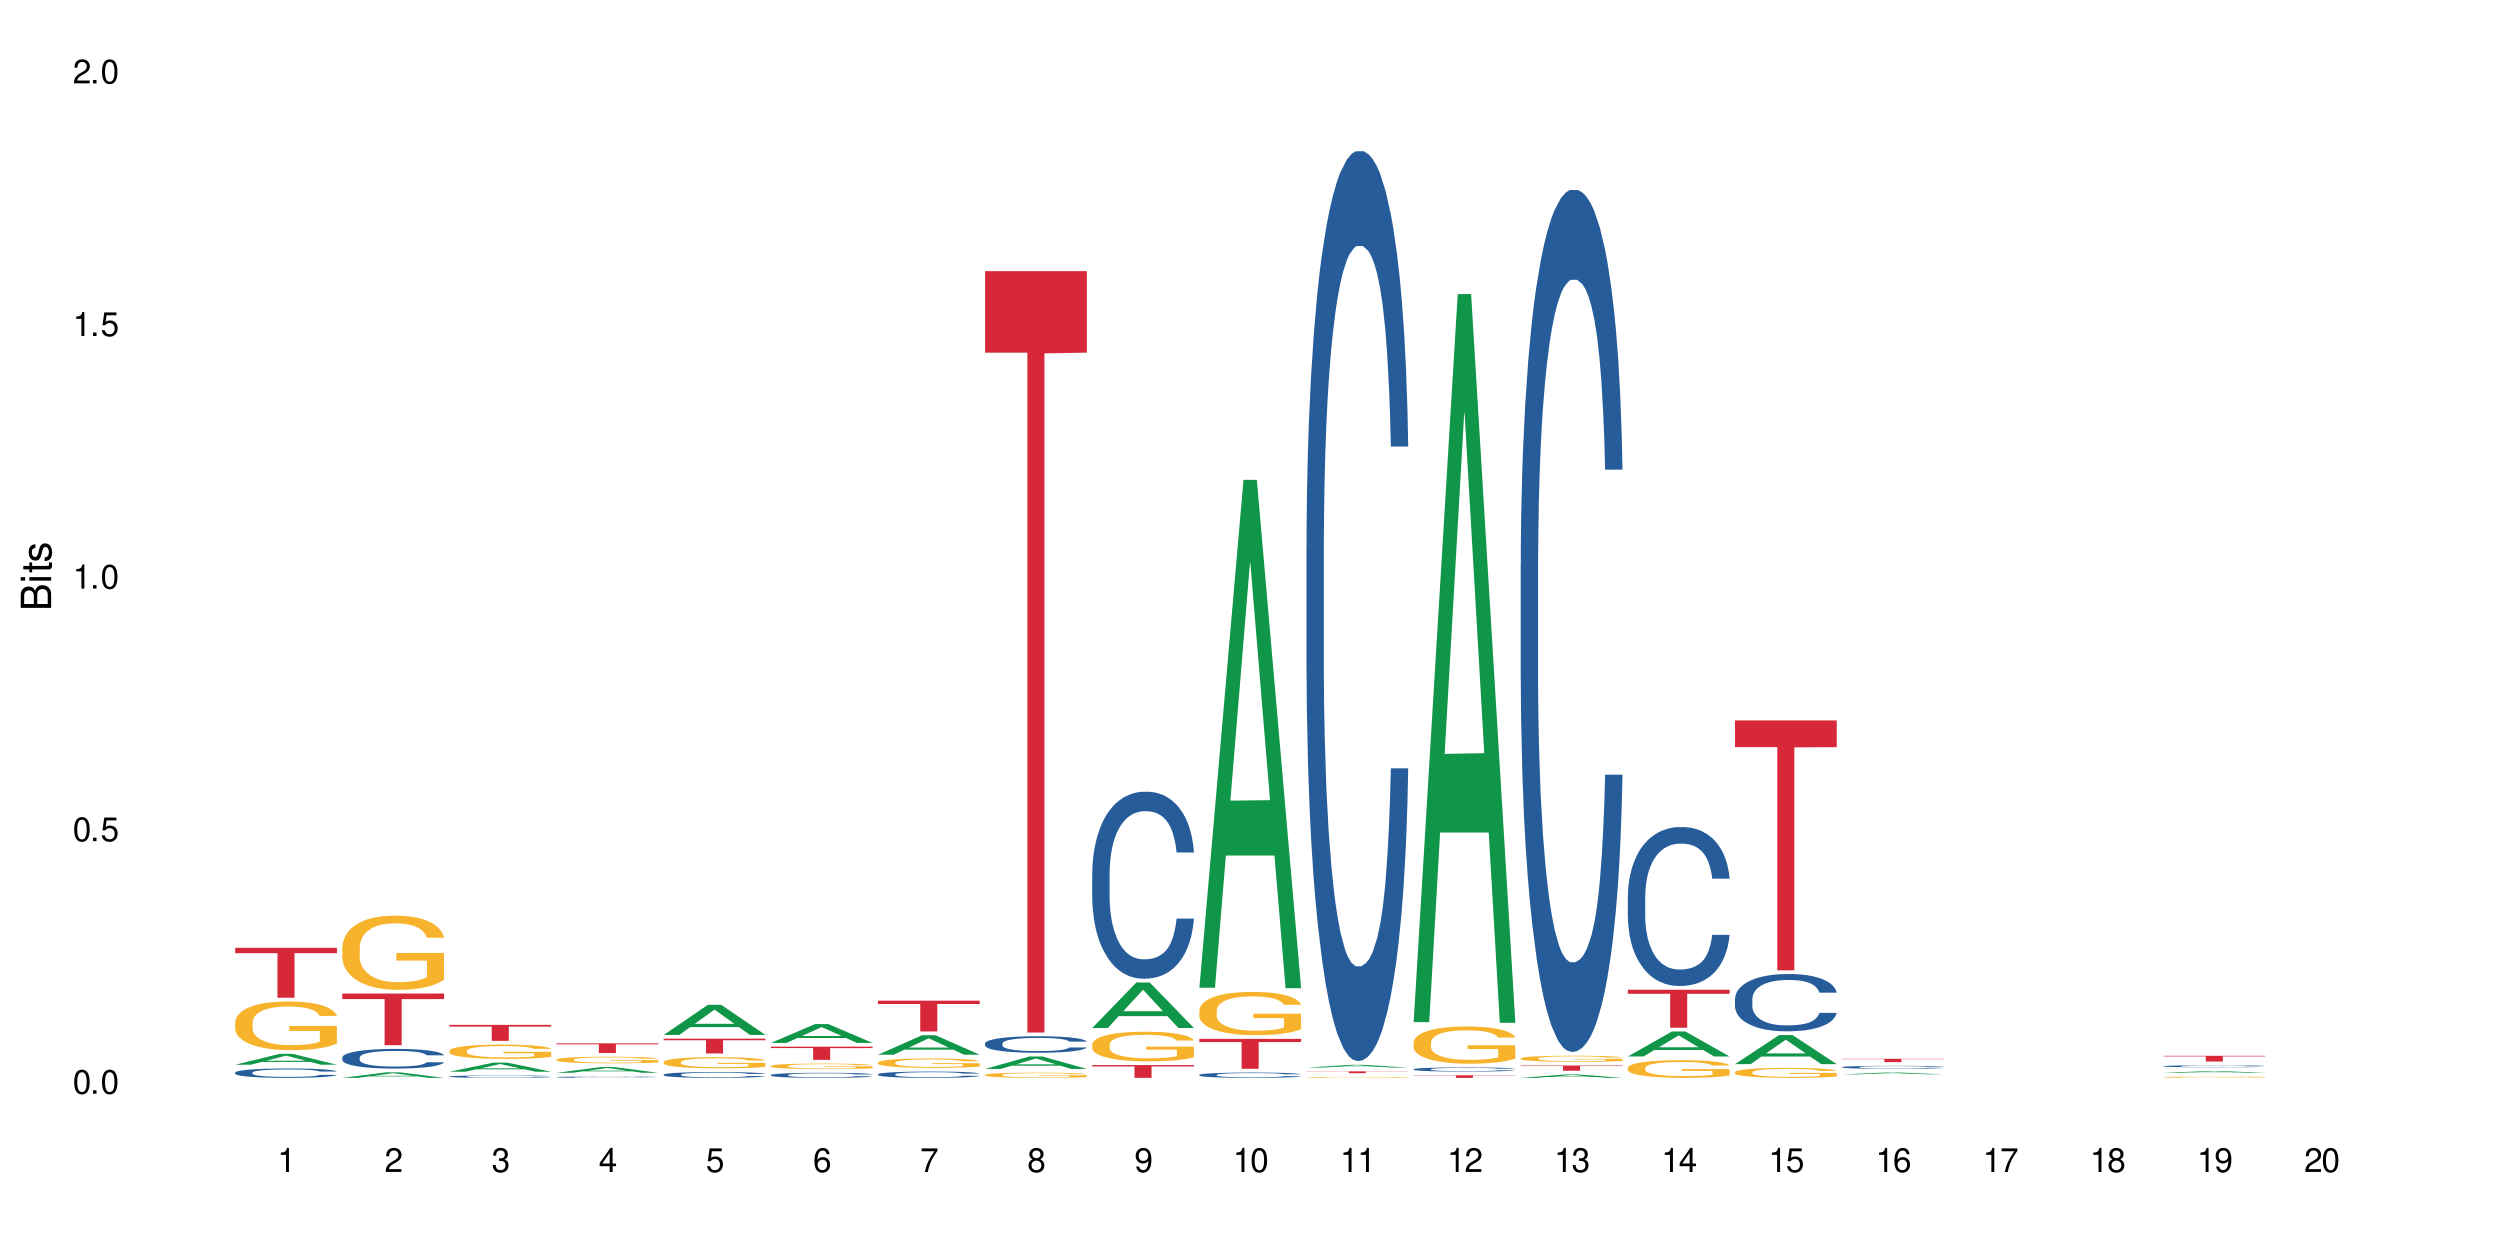 <?xml version="1.0" encoding="UTF-8"?>
<svg xmlns="http://www.w3.org/2000/svg" xmlns:xlink="http://www.w3.org/1999/xlink" width="720" height="360" viewBox="0 0 720 360">
<defs>
<g>
<g id="glyph-0-0">
</g>
<g id="glyph-0-1">
<path d="M 2.641 -6.938 C 2 -6.938 1.422 -6.656 1.078 -6.172 C 0.641 -5.562 0.406 -4.641 0.406 -3.359 C 0.406 -1.016 1.188 0.219 2.641 0.219 C 4.078 0.219 4.859 -1.016 4.859 -3.297 C 4.859 -4.641 4.656 -5.547 4.203 -6.172 C 3.844 -6.656 3.281 -6.938 2.641 -6.938 Z M 2.641 -6.188 C 3.547 -6.188 4 -5.25 4 -3.375 C 4 -1.406 3.562 -0.484 2.625 -0.484 C 1.734 -0.484 1.281 -1.438 1.281 -3.344 C 1.281 -5.25 1.734 -6.188 2.641 -6.188 Z M 2.641 -6.188 "/>
</g>
<g id="glyph-0-2">
<path d="M 1.828 -1 L 0.828 -1 L 0.828 0 L 1.828 0 Z M 1.828 -1 "/>
</g>
<g id="glyph-0-3">
<path d="M 4.562 -6.797 L 1.062 -6.797 L 0.547 -3.094 L 1.328 -3.094 C 1.719 -3.562 2.047 -3.734 2.578 -3.734 C 3.484 -3.734 4.062 -3.109 4.062 -2.094 C 4.062 -1.125 3.484 -0.531 2.578 -0.531 C 1.828 -0.531 1.375 -0.906 1.188 -1.672 L 0.328 -1.672 C 0.453 -1.109 0.547 -0.844 0.75 -0.594 C 1.125 -0.078 1.828 0.219 2.594 0.219 C 3.969 0.219 4.922 -0.781 4.922 -2.219 C 4.922 -3.562 4.031 -4.484 2.719 -4.484 C 2.25 -4.484 1.859 -4.359 1.469 -4.062 L 1.734 -5.969 L 4.562 -5.969 Z M 4.562 -6.797 "/>
</g>
<g id="glyph-0-4">
<path d="M 2.484 -4.938 L 2.484 0 L 3.328 0 L 3.328 -6.938 L 2.766 -6.938 C 2.469 -5.875 2.281 -5.734 0.984 -5.562 L 0.984 -4.938 Z M 2.484 -4.938 "/>
</g>
<g id="glyph-0-5">
<path d="M 4.859 -0.828 L 1.281 -0.828 C 1.359 -1.406 1.672 -1.781 2.5 -2.281 L 3.469 -2.828 C 4.406 -3.344 4.906 -4.062 4.906 -4.906 C 4.906 -5.484 4.672 -6.031 4.266 -6.406 C 3.859 -6.766 3.375 -6.938 2.719 -6.938 C 1.859 -6.938 1.219 -6.625 0.844 -6.031 C 0.609 -5.672 0.5 -5.234 0.484 -4.531 L 1.328 -4.531 C 1.359 -5.016 1.406 -5.281 1.531 -5.516 C 1.75 -5.938 2.188 -6.203 2.703 -6.203 C 3.469 -6.203 4.031 -5.641 4.031 -4.891 C 4.031 -4.344 3.719 -3.859 3.125 -3.516 L 2.234 -3 C 0.812 -2.172 0.406 -1.531 0.328 -0.016 L 4.859 -0.016 Z M 4.859 -0.828 "/>
</g>
<g id="glyph-0-6">
<path d="M 2.125 -3.188 L 2.578 -3.188 C 3.5 -3.188 3.984 -2.766 3.984 -1.922 C 3.984 -1.062 3.469 -0.531 2.594 -0.531 C 1.656 -0.531 1.203 -1 1.156 -2.016 L 0.312 -2.016 C 0.344 -1.453 0.438 -1.094 0.609 -0.781 C 0.953 -0.109 1.625 0.219 2.547 0.219 C 3.953 0.219 4.859 -0.625 4.859 -1.938 C 4.859 -2.828 4.516 -3.297 3.703 -3.594 C 4.344 -3.844 4.656 -4.328 4.656 -5.031 C 4.656 -6.219 3.875 -6.938 2.578 -6.938 C 1.203 -6.938 0.484 -6.172 0.453 -4.703 L 1.297 -4.703 C 1.312 -5.125 1.344 -5.359 1.453 -5.578 C 1.641 -5.969 2.062 -6.203 2.594 -6.203 C 3.344 -6.203 3.797 -5.75 3.797 -5 C 3.797 -4.516 3.609 -4.219 3.25 -4.047 C 3.016 -3.953 2.703 -3.922 2.125 -3.906 Z M 2.125 -3.188 "/>
</g>
<g id="glyph-0-7">
<path d="M 3.141 -1.672 L 3.141 0 L 3.984 0 L 3.984 -1.672 L 4.984 -1.672 L 4.984 -2.438 L 3.984 -2.438 L 3.984 -6.938 L 3.359 -6.938 L 0.266 -2.578 L 0.266 -1.672 Z M 3.141 -2.438 L 1 -2.438 L 3.141 -5.5 Z M 3.141 -2.438 "/>
</g>
<g id="glyph-0-8">
<path d="M 4.781 -5.125 C 4.609 -6.266 3.891 -6.938 2.844 -6.938 C 2.094 -6.938 1.422 -6.578 1.031 -5.953 C 0.594 -5.266 0.406 -4.422 0.406 -3.172 C 0.406 -2 0.578 -1.25 0.984 -0.641 C 1.359 -0.078 1.953 0.219 2.703 0.219 C 3.984 0.219 4.922 -0.75 4.922 -2.094 C 4.922 -3.375 4.062 -4.281 2.844 -4.281 C 2.172 -4.281 1.641 -4.031 1.281 -3.516 C 1.281 -5.234 1.828 -6.188 2.797 -6.188 C 3.391 -6.188 3.797 -5.797 3.938 -5.125 Z M 2.734 -3.531 C 3.547 -3.531 4.062 -2.953 4.062 -2.031 C 4.062 -1.156 3.484 -0.531 2.703 -0.531 C 1.922 -0.531 1.328 -1.188 1.328 -2.078 C 1.328 -2.938 1.906 -3.531 2.734 -3.531 Z M 2.734 -3.531 "/>
</g>
<g id="glyph-0-9">
<path d="M 4.984 -6.797 L 0.438 -6.797 L 0.438 -5.969 L 4.109 -5.969 C 2.5 -3.656 1.828 -2.234 1.328 0 L 2.219 0 C 2.594 -2.172 3.453 -4.047 4.984 -6.094 Z M 4.984 -6.797 "/>
</g>
<g id="glyph-0-10">
<path d="M 3.75 -3.656 C 4.469 -4.094 4.688 -4.438 4.688 -5.078 C 4.688 -6.172 3.844 -6.938 2.641 -6.938 C 1.438 -6.938 0.594 -6.172 0.594 -5.094 C 0.594 -4.438 0.812 -4.094 1.516 -3.656 C 0.734 -3.266 0.359 -2.703 0.359 -1.922 C 0.359 -0.656 1.281 0.219 2.641 0.219 C 3.984 0.219 4.922 -0.656 4.922 -1.922 C 4.922 -2.703 4.531 -3.266 3.75 -3.656 Z M 2.641 -6.188 C 3.359 -6.188 3.812 -5.75 3.812 -5.062 C 3.812 -4.406 3.344 -3.984 2.641 -3.984 C 1.922 -3.984 1.453 -4.406 1.453 -5.078 C 1.453 -5.75 1.922 -6.188 2.641 -6.188 Z M 2.641 -3.266 C 3.484 -3.266 4.062 -2.719 4.062 -1.906 C 4.062 -1.078 3.484 -0.531 2.625 -0.531 C 1.797 -0.531 1.219 -1.094 1.219 -1.906 C 1.219 -2.719 1.781 -3.266 2.641 -3.266 Z M 2.641 -3.266 "/>
</g>
<g id="glyph-0-11">
<path d="M 0.516 -1.578 C 0.672 -0.453 1.406 0.219 2.438 0.219 C 3.188 0.219 3.859 -0.141 4.266 -0.766 C 4.688 -1.453 4.891 -2.297 4.891 -3.547 C 4.891 -4.719 4.703 -5.453 4.312 -6.078 C 3.938 -6.641 3.344 -6.938 2.594 -6.938 C 1.297 -6.938 0.359 -5.969 0.359 -4.625 C 0.359 -3.344 1.234 -2.453 2.453 -2.453 C 3.094 -2.453 3.578 -2.672 4.016 -3.203 C 4 -1.484 3.469 -0.531 2.5 -0.531 C 1.906 -0.531 1.484 -0.906 1.359 -1.578 Z M 2.578 -6.203 C 3.375 -6.203 3.969 -5.531 3.969 -4.641 C 3.969 -3.797 3.391 -3.188 2.547 -3.188 C 1.734 -3.188 1.234 -3.766 1.234 -4.688 C 1.234 -5.562 1.797 -6.203 2.578 -6.203 Z M 2.578 -6.203 "/>
</g>
<g id="glyph-1-0">
</g>
<g id="glyph-1-1">
<path d="M 0 -0.953 L 0 -4.891 C 0 -5.719 -0.234 -6.344 -0.734 -6.797 C -1.188 -7.234 -1.812 -7.469 -2.5 -7.469 C -3.547 -7.469 -4.188 -7 -4.625 -5.875 C -4.984 -6.688 -5.625 -7.094 -6.531 -7.094 C -7.172 -7.094 -7.734 -6.859 -8.141 -6.391 C -8.562 -5.922 -8.75 -5.344 -8.75 -4.5 L -8.75 -0.953 Z M -4.984 -2.062 L -7.766 -2.062 L -7.766 -4.219 C -7.766 -4.844 -7.688 -5.203 -7.453 -5.5 C -7.219 -5.812 -6.859 -5.969 -6.375 -5.969 C -5.891 -5.969 -5.531 -5.812 -5.297 -5.5 C -5.062 -5.203 -4.984 -4.844 -4.984 -4.219 Z M -0.984 -2.062 L -4 -2.062 L -4 -4.781 C -4 -5.766 -3.438 -6.359 -2.484 -6.359 C -1.547 -6.359 -0.984 -5.766 -0.984 -4.781 Z M -0.984 -2.062 "/>
</g>
<g id="glyph-1-2">
<path d="M -6.281 -1.797 L -6.281 -0.797 L 0 -0.797 L 0 -1.797 Z M -8.75 -1.797 L -8.75 -0.797 L -7.484 -0.797 L -7.484 -1.797 Z M -8.75 -1.797 "/>
</g>
<g id="glyph-1-3">
<path d="M -6.281 -3.047 L -6.281 -2.016 L -8.016 -2.016 L -8.016 -1.016 L -6.281 -1.016 L -6.281 -0.172 L -5.469 -0.172 L -5.469 -1.016 L -0.719 -1.016 C -0.078 -1.016 0.281 -1.453 0.281 -2.234 C 0.281 -2.5 0.25 -2.719 0.188 -3.047 L -0.641 -3.047 C -0.609 -2.906 -0.594 -2.766 -0.594 -2.562 C -0.594 -2.141 -0.719 -2.016 -1.156 -2.016 L -5.469 -2.016 L -5.469 -3.047 Z M -6.281 -3.047 "/>
</g>
<g id="glyph-1-4">
<path d="M -4.531 -5.25 C -5.766 -5.25 -6.469 -4.422 -6.469 -2.969 C -6.469 -1.516 -5.719 -0.562 -4.547 -0.562 C -3.562 -0.562 -3.094 -1.062 -2.734 -2.562 L -2.516 -3.484 C -2.344 -4.188 -2.094 -4.469 -1.641 -4.469 C -1.047 -4.469 -0.641 -3.875 -0.641 -3 C -0.641 -2.453 -0.797 -2 -1.062 -1.75 C -1.25 -1.594 -1.422 -1.531 -1.875 -1.469 L -1.875 -0.406 C -0.422 -0.453 0.281 -1.266 0.281 -2.922 C 0.281 -4.5 -0.5 -5.516 -1.719 -5.516 C -2.656 -5.516 -3.172 -4.984 -3.469 -3.734 L -3.703 -2.766 C -3.891 -1.953 -4.156 -1.609 -4.594 -1.609 C -5.188 -1.609 -5.547 -2.125 -5.547 -2.938 C -5.547 -3.75 -5.203 -4.172 -4.531 -4.203 Z M -4.531 -5.25 "/>
</g>
</g>
</defs>
<rect x="-72" y="-36" width="864" height="432" fill="rgb(100%, 100%, 100%)" fill-opacity="1"/>
<path fill-rule="nonzero" fill="rgb(6.275%, 58.824%, 28.235%)" fill-opacity="1" d="M 67.73 306.645 L 67.762 306.645 L 80.445 303.523 L 84.297 303.523 L 97.043 306.648 L 92.562 306.648 L 89.371 305.832 L 75.371 305.832 L 72.238 306.645 L 67.73 306.645 L 76.719 305.496 L 88.086 305.492 L 82.418 304.031 L 82.355 304.031 L 82.293 304.039 L 76.688 305.492 L 76.719 305.496 Z M 67.73 306.645 "/>
<path fill-rule="nonzero" fill="rgb(14.51%, 36.078%, 60%)" fill-opacity="1" d="M 67.73 308.898 L 67.766 308.895 L 67.766 308.836 L 67.875 308.742 L 68.125 308.625 L 68.375 308.543 L 69.02 308.395 L 69.91 308.254 L 70.84 308.145 L 71.52 308.082 L 72.129 308.031 L 73.523 307.941 L 74.414 307.895 L 75.379 307.852 L 76.559 307.809 L 77.418 307.785 L 79.348 307.746 L 80.777 307.73 L 81.887 307.723 L 84.281 307.723 L 85.711 307.73 L 86.746 307.742 L 87.891 307.762 L 88.855 307.785 L 90.535 307.84 L 92.035 307.91 L 92.715 307.949 L 93.789 308.023 L 94.609 308.098 L 95.184 308.164 L 95.824 308.254 L 96.398 308.367 L 96.828 308.492 L 97.043 308.598 L 92.035 308.598 L 91.785 308.5 L 91.5 308.422 L 90.965 308.32 L 90.43 308.25 L 89.68 308.18 L 89 308.133 L 88.07 308.086 L 87.246 308.055 L 86.391 308.031 L 85.566 308.02 L 83.996 308.004 L 82.172 308.004 L 81.492 308.008 L 80.098 308.027 L 79.348 308.043 L 78.277 308.078 L 77.523 308.113 L 76.633 308.16 L 76.023 308.203 L 75.273 308.266 L 74.738 308.324 L 74.129 308.406 L 73.773 308.469 L 73.449 308.535 L 73.164 308.617 L 72.949 308.703 L 72.805 308.797 L 72.734 308.887 L 72.734 309.27 L 72.805 309.355 L 72.984 309.461 L 73.449 309.613 L 74.129 309.742 L 74.914 309.848 L 75.668 309.922 L 76.094 309.953 L 76.668 309.996 L 77.562 310.043 L 78.848 310.094 L 79.598 310.113 L 80.742 310.133 L 81.922 310.145 L 83.496 310.145 L 84.887 310.133 L 85.816 310.121 L 86.781 310.102 L 88.105 310.059 L 88.926 310.02 L 89.641 309.973 L 90.18 309.926 L 90.535 309.887 L 91.07 309.809 L 91.5 309.727 L 91.824 309.641 L 92.035 309.555 L 97.043 309.555 L 96.828 309.652 L 96.504 309.75 L 96.184 309.82 L 95.684 309.906 L 95.109 309.984 L 94.289 310.07 L 93.609 310.129 L 92.715 310.191 L 91.895 310.238 L 91 310.277 L 89.68 310.328 L 88.82 310.352 L 87.891 310.375 L 86.781 310.395 L 85.387 310.414 L 83.887 310.422 L 82.492 310.426 L 80.992 310.418 L 79.883 310.41 L 78.418 310.387 L 76.594 310.344 L 75.273 310.297 L 74.238 310.25 L 73.344 310.199 L 72.344 310.133 L 71.055 310.023 L 70.27 309.941 L 69.734 309.871 L 69.125 309.773 L 68.695 309.688 L 68.195 309.551 L 67.84 309.375 L 67.73 309.238 Z M 67.73 308.898 "/>
<path fill-rule="nonzero" fill="rgb(96.863%, 70.196%, 16.863%)" fill-opacity="1" d="M 67.73 294.43 L 67.766 294.418 L 67.766 294.16 L 67.91 293.586 L 68.266 292.789 L 68.73 292.137 L 69.23 291.625 L 69.555 291.355 L 70.09 290.973 L 70.555 290.688 L 71.734 290.113 L 73.234 289.574 L 74.059 289.344 L 74.988 289.125 L 76.309 288.883 L 76.918 288.793 L 78.777 288.59 L 80.887 288.461 L 83.207 288.422 L 84.281 288.434 L 85.746 288.484 L 87.746 288.625 L 88.891 288.754 L 89.785 288.883 L 90.715 289.051 L 91.859 289.305 L 92.93 289.613 L 93.789 289.922 L 94.645 290.305 L 95.359 290.715 L 95.969 291.164 L 96.504 291.703 L 96.828 292.148 L 97.043 292.598 L 92.074 292.598 L 91.785 292.148 L 91.465 291.805 L 90.93 291.383 L 90.395 291.074 L 89.855 290.828 L 88.855 290.496 L 87.996 290.293 L 86.926 290.113 L 85.891 289.996 L 84.711 289.922 L 83.996 289.895 L 82.102 289.895 L 80.383 289.984 L 79.383 290.086 L 78.668 290.188 L 77.668 290.383 L 77.059 290.535 L 76.703 290.637 L 75.629 291.035 L 74.914 291.395 L 74.523 291.637 L 74.023 292.023 L 73.664 292.367 L 73.27 292.879 L 73.059 293.266 L 72.77 294.137 L 72.734 296.441 L 72.844 296.93 L 73.059 297.453 L 73.344 297.914 L 73.773 298.402 L 74.199 298.773 L 74.953 299.273 L 75.594 299.605 L 76.094 299.824 L 77.059 300.168 L 77.453 300.285 L 78.383 300.516 L 79.348 300.695 L 80.527 300.848 L 81.422 300.926 L 82.852 300.988 L 84.672 300.988 L 86.82 300.914 L 88.176 300.809 L 89.105 300.707 L 89.715 300.617 L 90.465 300.477 L 91 300.348 L 91.5 300.207 L 92.109 299.992 L 92.109 296.93 L 83.281 296.914 L 83.281 295.48 L 97.004 295.469 L 97.043 300.477 L 96.289 300.824 L 95.359 301.156 L 94.469 301.414 L 93.539 301.629 L 92.215 301.875 L 91.145 302.027 L 89.5 302.207 L 87.996 302.324 L 86.426 302.398 L 85.031 302.438 L 83.387 302.449 L 81.922 302.426 L 80.348 302.348 L 79.098 302.246 L 77.953 302.117 L 76.809 301.949 L 75.379 301.684 L 74.449 301.465 L 73.484 301.195 L 72.52 300.875 L 71.664 300.527 L 71.09 300.258 L 70.52 299.953 L 69.91 299.566 L 69.34 299.133 L 68.91 298.734 L 68.516 298.285 L 68.23 297.863 L 67.945 297.289 L 67.801 296.824 L 67.73 296.43 Z M 67.73 294.43 "/>
<path fill-rule="nonzero" fill="rgb(83.922%, 15.686%, 22.353%)" fill-opacity="1" d="M 67.73 272.973 L 97.043 272.973 L 97.043 274.512 L 84.824 274.527 L 84.824 287.352 L 79.91 287.352 L 79.91 274.539 L 79.84 274.512 L 67.73 274.512 Z M 67.73 272.973 "/>
<path fill-rule="nonzero" fill="rgb(6.275%, 58.824%, 28.235%)" fill-opacity="1" d="M 98.582 310.422 L 98.613 310.422 L 111.297 308.824 L 115.148 308.824 L 127.895 310.426 L 123.418 310.426 L 120.223 310.008 L 106.223 310.008 L 103.094 310.422 L 98.582 310.422 L 107.57 309.832 L 118.938 309.832 L 113.27 309.086 L 113.207 309.082 L 113.145 309.086 L 107.539 309.832 L 107.57 309.832 Z M 98.582 310.422 "/>
<path fill-rule="nonzero" fill="rgb(14.51%, 36.078%, 60%)" fill-opacity="1" d="M 98.582 304.555 L 98.621 304.547 L 98.621 304.426 L 98.727 304.227 L 98.977 303.98 L 99.227 303.809 L 99.871 303.504 L 100.766 303.207 L 101.695 302.98 L 102.371 302.848 L 102.98 302.742 L 104.375 302.551 L 105.27 302.453 L 106.234 302.367 L 107.414 302.277 L 108.27 302.227 L 110.199 302.145 L 111.629 302.105 L 112.738 302.09 L 115.133 302.09 L 116.562 302.113 L 117.602 302.137 L 118.742 302.18 L 119.707 302.227 L 121.391 302.34 L 122.891 302.484 L 123.57 302.566 L 124.641 302.727 L 125.465 302.883 L 126.035 303.016 L 126.68 303.207 L 127.25 303.441 L 127.68 303.707 L 127.895 303.93 L 122.891 303.93 L 122.641 303.723 L 122.355 303.559 L 121.816 303.348 L 121.281 303.199 L 120.531 303.047 L 119.852 302.949 L 118.922 302.852 L 118.102 302.789 L 117.242 302.742 L 116.422 302.711 L 114.848 302.68 L 113.023 302.68 L 112.344 302.691 L 110.953 302.734 L 110.199 302.77 L 109.129 302.84 L 108.379 302.91 L 107.484 303.012 L 106.875 303.102 L 106.125 303.234 L 105.59 303.352 L 104.98 303.523 L 104.625 303.652 L 104.305 303.797 L 104.016 303.969 L 103.801 304.148 L 103.66 304.34 L 103.59 304.527 L 103.59 305.328 L 103.66 305.516 L 103.84 305.734 L 104.305 306.051 L 104.98 306.324 L 105.77 306.539 L 106.52 306.695 L 106.949 306.77 L 107.52 306.852 L 108.414 306.953 L 109.699 307.059 L 110.449 307.098 L 111.594 307.141 L 112.773 307.16 L 114.348 307.16 L 115.742 307.141 L 116.672 307.113 L 117.637 307.074 L 118.957 306.984 L 119.781 306.902 L 120.496 306.805 L 121.031 306.707 L 121.391 306.625 L 121.926 306.461 L 122.355 306.285 L 122.676 306.105 L 122.891 305.93 L 127.895 305.93 L 127.68 306.137 L 127.359 306.34 L 127.035 306.488 L 126.535 306.668 L 125.965 306.832 L 125.141 307.012 L 124.461 307.129 L 123.57 307.258 L 122.746 307.359 L 121.852 307.445 L 120.531 307.551 L 119.672 307.602 L 118.742 307.648 L 117.637 307.688 L 116.242 307.727 L 114.742 307.746 L 113.348 307.75 L 111.844 307.742 L 110.738 307.719 L 109.27 307.672 L 107.449 307.582 L 106.125 307.48 L 105.09 307.383 L 104.195 307.281 L 103.195 307.141 L 101.906 306.914 L 101.121 306.738 L 100.586 306.594 L 99.977 306.391 L 99.551 306.211 L 99.047 305.918 L 98.691 305.551 L 98.582 305.27 Z M 98.582 304.555 "/>
<path fill-rule="nonzero" fill="rgb(96.863%, 70.196%, 16.863%)" fill-opacity="1" d="M 98.582 272.859 L 98.621 272.84 L 98.621 272.449 L 98.762 271.57 L 99.121 270.359 L 99.586 269.367 L 100.086 268.586 L 100.406 268.176 L 100.941 267.59 L 101.406 267.16 L 102.586 266.281 L 104.09 265.461 L 104.91 265.113 L 105.84 264.781 L 107.164 264.41 L 107.77 264.273 L 109.629 263.961 L 111.738 263.766 L 114.062 263.707 L 115.133 263.727 L 116.598 263.805 L 118.602 264.02 L 119.746 264.215 L 120.637 264.41 L 121.566 264.664 L 122.711 265.055 L 123.785 265.52 L 124.641 265.988 L 125.5 266.574 L 126.215 267.199 L 126.82 267.883 L 127.359 268.703 L 127.68 269.383 L 127.895 270.066 L 122.926 270.066 L 122.641 269.383 L 122.316 268.859 L 121.781 268.215 L 121.246 267.746 L 120.711 267.375 L 119.707 266.867 L 118.852 266.555 L 117.777 266.281 L 116.742 266.105 L 115.562 265.988 L 114.848 265.949 L 112.953 265.949 L 111.238 266.086 L 110.238 266.242 L 109.523 266.398 L 108.52 266.691 L 107.914 266.926 L 107.555 267.082 L 106.484 267.688 L 105.77 268.234 L 105.375 268.605 L 104.875 269.191 L 104.516 269.715 L 104.125 270.496 L 103.91 271.082 L 103.625 272.41 L 103.59 275.922 L 103.695 276.664 L 103.91 277.465 L 104.195 278.164 L 104.625 278.906 L 105.055 279.473 L 105.805 280.234 L 106.449 280.742 L 106.949 281.074 L 107.914 281.602 L 108.305 281.777 L 109.234 282.129 L 110.199 282.398 L 111.379 282.633 L 112.273 282.75 L 113.703 282.848 L 115.527 282.848 L 117.672 282.73 L 119.031 282.574 L 119.957 282.418 L 120.566 282.281 L 121.316 282.07 L 121.852 281.875 L 122.355 281.66 L 122.961 281.328 L 122.961 276.664 L 114.133 276.645 L 114.133 274.457 L 127.859 274.438 L 127.895 282.07 L 127.145 282.594 L 126.215 283.102 L 125.32 283.492 L 124.391 283.824 L 123.07 284.195 L 121.996 284.43 L 120.352 284.703 L 118.852 284.879 L 117.277 284.996 L 115.883 285.055 L 114.238 285.074 L 112.773 285.035 L 111.203 284.918 L 109.949 284.762 L 108.809 284.566 L 107.664 284.312 L 106.234 283.902 L 105.305 283.57 L 104.34 283.16 L 103.375 282.672 L 102.516 282.145 L 101.945 281.738 L 101.371 281.27 L 100.766 280.684 L 100.191 280.02 L 99.762 279.414 L 99.371 278.73 L 99.086 278.086 L 98.797 277.211 L 98.656 276.508 L 98.582 275.902 Z M 98.582 272.859 "/>
<path fill-rule="nonzero" fill="rgb(83.922%, 15.686%, 22.353%)" fill-opacity="1" d="M 98.582 286.145 L 127.895 286.145 L 127.895 287.738 L 115.68 287.75 L 115.68 301.02 L 110.766 301.02 L 110.766 287.766 L 110.691 287.738 L 98.582 287.738 Z M 98.582 286.145 "/>
<path fill-rule="nonzero" fill="rgb(6.275%, 58.824%, 28.235%)" fill-opacity="1" d="M 129.438 308.66 L 129.469 308.656 L 142.152 306.023 L 146.004 306.023 L 158.746 308.66 L 154.27 308.66 L 151.074 307.973 L 137.078 307.973 L 133.945 308.66 L 129.438 308.66 L 138.426 307.688 L 149.793 307.688 L 144.125 306.457 L 144.062 306.453 L 143.996 306.461 L 138.395 307.688 L 138.426 307.688 Z M 129.438 308.66 "/>
<path fill-rule="nonzero" fill="rgb(14.51%, 36.078%, 60%)" fill-opacity="1" d="M 129.438 310.035 L 129.473 310.031 L 129.473 310.02 L 129.578 309.992 L 129.828 309.965 L 130.082 309.941 L 130.723 309.906 L 131.617 309.867 L 132.547 309.84 L 133.227 309.824 L 133.832 309.812 L 135.227 309.789 L 136.121 309.777 L 137.086 309.766 L 138.266 309.754 L 139.125 309.75 L 141.055 309.738 L 142.484 309.734 L 147.418 309.734 L 148.453 309.738 L 149.598 309.742 L 150.562 309.75 L 152.242 309.762 L 153.742 309.781 L 154.422 309.789 L 155.496 309.809 L 156.316 309.828 L 156.887 309.848 L 157.531 309.867 L 158.105 309.898 L 158.531 309.93 L 158.746 309.957 L 153.742 309.957 L 153.492 309.934 L 153.207 309.914 L 152.672 309.887 L 152.133 309.867 L 151.383 309.848 L 150.703 309.836 L 149.773 309.824 L 148.953 309.816 L 148.094 309.812 L 147.273 309.809 L 145.699 309.805 L 143.199 309.805 L 141.805 309.812 L 141.055 309.816 L 139.98 309.824 L 139.23 309.832 L 138.336 309.844 L 137.73 309.855 L 136.98 309.871 L 136.441 309.887 L 135.836 309.906 L 135.477 309.922 L 135.156 309.941 L 134.871 309.961 L 134.656 309.984 L 134.512 310.008 L 134.441 310.031 L 134.441 310.129 L 134.512 310.152 L 134.691 310.18 L 135.156 310.215 L 135.836 310.25 L 136.621 310.277 L 137.371 310.297 L 137.801 310.305 L 138.371 310.316 L 139.266 310.328 L 140.555 310.34 L 141.305 310.344 L 142.449 310.352 L 146.594 310.352 L 147.523 310.348 L 148.488 310.34 L 149.812 310.332 L 150.633 310.32 L 151.348 310.309 L 151.883 310.297 L 152.242 310.285 L 152.777 310.266 L 153.207 310.246 L 153.527 310.223 L 153.742 310.203 L 158.746 310.203 L 158.531 310.227 L 158.211 310.25 L 157.891 310.27 L 157.391 310.293 L 156.816 310.312 L 155.996 310.336 L 155.316 310.348 L 154.422 310.363 L 153.602 310.375 L 152.707 310.387 L 151.383 310.398 L 150.527 310.406 L 149.598 310.41 L 148.488 310.418 L 147.094 310.422 L 145.594 310.426 L 144.199 310.426 L 142.699 310.422 L 141.59 310.422 L 140.125 310.414 L 138.301 310.402 L 136.98 310.391 L 135.941 310.379 L 135.047 310.367 L 134.047 310.352 L 132.762 310.32 L 131.977 310.301 L 131.438 310.281 L 130.832 310.258 L 130.402 310.234 L 129.902 310.199 L 129.543 310.156 L 129.438 310.121 Z M 129.438 310.035 "/>
<path fill-rule="nonzero" fill="rgb(96.863%, 70.196%, 16.863%)" fill-opacity="1" d="M 129.438 302.605 L 129.473 302.602 L 129.473 302.527 L 129.617 302.359 L 129.973 302.125 L 130.438 301.934 L 130.938 301.785 L 131.258 301.707 L 131.797 301.594 L 132.262 301.512 L 133.441 301.344 L 134.941 301.184 L 135.762 301.117 L 136.691 301.055 L 138.016 300.984 L 138.625 300.957 L 140.48 300.898 L 142.59 300.859 L 144.914 300.848 L 145.988 300.852 L 147.453 300.867 L 149.453 300.906 L 150.598 300.945 L 151.492 300.984 L 152.422 301.031 L 153.562 301.105 L 154.637 301.195 L 155.496 301.285 L 156.352 301.398 L 157.066 301.52 L 157.676 301.648 L 158.211 301.809 L 158.531 301.938 L 158.746 302.07 L 153.777 302.07 L 153.492 301.938 L 153.172 301.836 L 152.637 301.715 L 152.098 301.625 L 151.562 301.555 L 150.562 301.457 L 149.703 301.395 L 148.633 301.344 L 147.594 301.309 L 146.414 301.285 L 145.699 301.277 L 143.805 301.277 L 142.09 301.305 L 141.09 301.336 L 140.375 301.367 L 139.375 301.422 L 138.766 301.465 L 138.41 301.496 L 137.336 301.613 L 136.621 301.719 L 136.227 301.789 L 135.727 301.902 L 135.371 302.004 L 134.977 302.152 L 134.762 302.266 L 134.477 302.52 L 134.441 303.195 L 134.547 303.336 L 134.762 303.492 L 135.047 303.625 L 135.477 303.77 L 135.906 303.879 L 136.656 304.023 L 137.301 304.121 L 137.801 304.184 L 138.766 304.285 L 139.16 304.32 L 140.09 304.387 L 141.055 304.441 L 142.234 304.484 L 143.125 304.508 L 144.555 304.527 L 146.379 304.527 L 148.523 304.504 L 149.883 304.473 L 150.812 304.445 L 151.418 304.418 L 152.172 304.375 L 152.707 304.34 L 153.207 304.297 L 153.812 304.234 L 153.812 303.336 L 144.984 303.332 L 144.984 302.914 L 158.711 302.91 L 158.746 304.375 L 157.996 304.477 L 157.066 304.574 L 156.172 304.648 L 155.242 304.715 L 153.922 304.785 L 152.848 304.828 L 151.203 304.883 L 149.703 304.914 L 148.133 304.938 L 146.738 304.949 L 145.094 304.953 L 143.629 304.945 L 142.055 304.922 L 140.805 304.895 L 139.66 304.855 L 138.516 304.809 L 137.086 304.727 L 136.156 304.664 L 135.191 304.586 L 134.227 304.492 L 133.367 304.391 L 132.797 304.312 L 132.227 304.223 L 131.617 304.109 L 131.047 303.98 L 130.617 303.867 L 130.223 303.734 L 129.938 303.609 L 129.652 303.441 L 129.508 303.309 L 129.438 303.191 Z M 129.438 302.605 "/>
<path fill-rule="nonzero" fill="rgb(83.922%, 15.686%, 22.353%)" fill-opacity="1" d="M 129.438 295.164 L 158.746 295.164 L 158.746 295.656 L 146.531 295.664 L 146.531 299.777 L 141.617 299.777 L 141.617 295.668 L 141.547 295.656 L 129.438 295.656 Z M 129.438 295.164 "/>
<path fill-rule="nonzero" fill="rgb(6.275%, 58.824%, 28.235%)" fill-opacity="1" d="M 160.289 308.969 L 160.32 308.965 L 173.004 307.309 L 176.855 307.309 L 189.602 308.969 L 185.121 308.969 L 181.93 308.535 L 167.93 308.535 L 164.801 308.969 L 160.289 308.969 L 169.277 308.355 L 180.645 308.355 L 174.977 307.578 L 174.914 307.578 L 174.852 307.582 L 169.246 308.355 L 169.277 308.355 Z M 160.289 308.969 "/>
<path fill-rule="nonzero" fill="rgb(14.51%, 36.078%, 60%)" fill-opacity="1" d="M 160.289 310.207 L 160.324 310.207 L 160.324 310.199 L 160.434 310.188 L 160.684 310.168 L 160.934 310.156 L 161.578 310.137 L 162.469 310.117 L 163.398 310.102 L 164.078 310.094 L 164.688 310.086 L 166.082 310.074 L 166.973 310.066 L 167.938 310.059 L 169.117 310.055 L 169.977 310.051 L 171.906 310.047 L 173.336 310.043 L 179.305 310.043 L 180.449 310.047 L 181.414 310.051 L 183.094 310.059 L 184.598 310.066 L 185.273 310.074 L 186.348 310.086 L 187.168 310.094 L 187.742 310.105 L 188.383 310.117 L 188.957 310.133 L 189.387 310.152 L 189.602 310.164 L 184.598 310.164 L 184.344 310.152 L 184.059 310.141 L 183.523 310.125 L 182.988 310.117 L 182.238 310.105 L 181.559 310.098 L 180.629 310.094 L 179.805 310.09 L 178.949 310.086 L 178.125 310.082 L 174.051 310.082 L 172.656 310.086 L 171.906 310.086 L 170.836 310.094 L 170.082 310.098 L 169.191 310.105 L 168.582 310.109 L 167.832 310.117 L 167.297 310.125 L 166.688 310.137 L 166.332 310.148 L 166.008 310.156 L 165.723 310.168 L 165.508 310.18 L 165.367 310.195 L 165.293 310.207 L 165.293 310.262 L 165.367 310.273 L 165.543 310.289 L 166.008 310.309 L 166.688 310.328 L 167.473 310.344 L 168.227 310.352 L 168.652 310.359 L 169.227 310.363 L 170.121 310.371 L 171.406 310.379 L 172.156 310.379 L 173.301 310.383 L 178.375 310.383 L 179.34 310.379 L 180.664 310.371 L 181.484 310.367 L 182.199 310.359 L 182.738 310.355 L 183.094 310.348 L 183.629 310.336 L 184.059 310.324 L 184.383 310.312 L 184.598 310.301 L 189.602 310.301 L 189.387 310.316 L 189.062 310.328 L 188.742 310.34 L 188.242 310.352 L 187.668 310.363 L 186.848 310.375 L 186.168 310.383 L 185.273 310.391 L 184.453 310.398 L 183.559 310.402 L 182.238 310.41 L 181.379 310.414 L 180.449 310.418 L 179.34 310.422 L 177.949 310.422 L 176.445 310.426 L 173.551 310.426 L 172.441 310.422 L 170.977 310.418 L 169.152 310.414 L 167.832 310.406 L 166.797 310.398 L 165.902 310.395 L 164.902 310.383 L 163.613 310.367 L 162.828 310.355 L 162.293 310.348 L 161.684 310.332 L 161.254 310.32 L 160.754 310.301 L 160.398 310.277 L 160.289 310.258 Z M 160.289 310.207 "/>
<path fill-rule="nonzero" fill="rgb(96.863%, 70.196%, 16.863%)" fill-opacity="1" d="M 160.289 305.152 L 160.324 305.152 L 160.324 305.117 L 160.469 305.039 L 160.824 304.934 L 161.289 304.844 L 161.789 304.773 L 162.113 304.738 L 162.648 304.688 L 163.113 304.648 L 164.293 304.57 L 165.793 304.5 L 166.617 304.469 L 167.547 304.438 L 168.867 304.406 L 169.477 304.395 L 171.336 304.367 L 173.445 304.348 L 175.766 304.344 L 176.84 304.344 L 178.305 304.352 L 180.305 304.371 L 181.449 304.387 L 182.344 304.406 L 183.273 304.43 L 184.418 304.461 L 185.488 304.504 L 186.348 304.547 L 187.207 304.598 L 187.922 304.652 L 188.527 304.715 L 189.062 304.785 L 189.387 304.848 L 189.602 304.906 L 184.633 304.906 L 184.344 304.848 L 184.023 304.801 L 183.488 304.742 L 182.953 304.699 L 182.414 304.668 L 181.414 304.625 L 180.559 304.594 L 179.484 304.57 L 178.449 304.555 L 177.27 304.547 L 176.555 304.543 L 174.66 304.543 L 172.941 304.555 L 171.941 304.566 L 171.227 304.582 L 170.227 304.609 L 169.617 304.629 L 169.262 304.641 L 168.188 304.695 L 167.473 304.746 L 167.082 304.777 L 166.582 304.828 L 166.223 304.875 L 165.828 304.945 L 165.617 304.996 L 165.328 305.113 L 165.293 305.426 L 165.402 305.492 L 165.617 305.562 L 165.902 305.625 L 166.332 305.691 L 166.758 305.738 L 167.512 305.809 L 168.152 305.852 L 168.652 305.883 L 169.617 305.93 L 170.012 305.945 L 170.941 305.977 L 171.906 306 L 173.086 306.02 L 173.98 306.031 L 175.41 306.039 L 177.234 306.039 L 179.379 306.027 L 180.734 306.016 L 181.664 306 L 182.273 305.988 L 183.023 305.969 L 183.559 305.953 L 184.059 305.934 L 184.668 305.906 L 184.668 305.492 L 175.84 305.488 L 175.84 305.297 L 189.562 305.293 L 189.602 305.969 L 188.848 306.016 L 187.922 306.062 L 187.027 306.098 L 186.098 306.125 L 184.773 306.16 L 183.703 306.18 L 182.059 306.203 L 180.559 306.219 L 178.984 306.23 L 177.59 306.234 L 174.48 306.234 L 172.906 306.223 L 171.656 306.207 L 170.512 306.191 L 169.367 306.168 L 167.938 306.133 L 167.008 306.102 L 166.043 306.066 L 165.078 306.023 L 164.223 305.977 L 163.648 305.941 L 163.078 305.898 L 162.469 305.848 L 161.898 305.789 L 161.469 305.734 L 161.074 305.676 L 160.789 305.617 L 160.504 305.539 L 160.359 305.477 L 160.289 305.422 Z M 160.289 305.152 "/>
<path fill-rule="nonzero" fill="rgb(83.922%, 15.686%, 22.353%)" fill-opacity="1" d="M 160.289 300.473 L 189.602 300.473 L 189.602 300.773 L 177.383 300.777 L 177.383 303.27 L 172.469 303.27 L 172.469 300.777 L 172.398 300.773 L 160.289 300.773 Z M 160.289 300.473 "/>
<path fill-rule="nonzero" fill="rgb(6.275%, 58.824%, 28.235%)" fill-opacity="1" d="M 191.145 298.059 L 191.176 298.051 L 203.855 289.391 L 207.707 289.391 L 220.453 298.066 L 215.977 298.066 L 212.781 295.801 L 198.785 295.801 L 195.652 298.059 L 191.145 298.059 L 200.129 294.863 L 211.496 294.855 L 205.828 290.809 L 205.766 290.801 L 205.703 290.824 L 200.098 294.855 L 200.129 294.863 Z M 191.145 298.059 "/>
<path fill-rule="nonzero" fill="rgb(14.51%, 36.078%, 60%)" fill-opacity="1" d="M 191.145 309.48 L 191.18 309.48 L 191.18 309.445 L 191.285 309.387 L 191.535 309.312 L 191.785 309.262 L 192.43 309.172 L 193.324 309.086 L 194.254 309.02 L 194.93 308.977 L 195.539 308.949 L 196.934 308.891 L 197.828 308.863 L 198.793 308.836 L 199.973 308.809 L 200.828 308.793 L 202.758 308.77 L 204.188 308.758 L 205.297 308.754 L 207.691 308.754 L 209.121 308.762 L 210.16 308.77 L 211.301 308.781 L 212.266 308.793 L 213.949 308.828 L 215.449 308.871 L 216.129 308.895 L 217.199 308.941 L 218.023 308.988 L 218.594 309.027 L 219.238 309.086 L 219.809 309.152 L 220.238 309.23 L 220.453 309.297 L 215.449 309.297 L 215.199 309.234 L 214.914 309.188 L 214.375 309.125 L 213.84 309.082 L 213.09 309.039 L 212.41 309.008 L 211.48 308.98 L 210.66 308.961 L 209.801 308.949 L 208.98 308.938 L 207.406 308.93 L 205.582 308.93 L 204.902 308.934 L 203.512 308.945 L 202.758 308.953 L 201.688 308.977 L 200.938 308.996 L 200.043 309.027 L 199.434 309.051 L 198.684 309.094 L 198.148 309.129 L 197.539 309.18 L 197.184 309.215 L 196.863 309.258 L 196.574 309.309 L 196.359 309.363 L 196.219 309.418 L 196.148 309.473 L 196.148 309.711 L 196.219 309.766 L 196.398 309.828 L 196.863 309.922 L 197.539 310.004 L 198.328 310.066 L 199.078 310.113 L 199.508 310.133 L 200.078 310.16 L 200.973 310.191 L 202.258 310.219 L 203.008 310.23 L 204.152 310.246 L 205.332 310.25 L 206.906 310.25 L 208.301 310.246 L 209.23 310.238 L 210.195 310.227 L 211.516 310.199 L 212.34 310.176 L 213.055 310.145 L 213.59 310.117 L 213.949 310.094 L 214.484 310.043 L 214.914 309.992 L 215.234 309.938 L 215.449 309.887 L 220.453 309.887 L 220.238 309.949 L 219.918 310.008 L 219.594 310.051 L 219.094 310.105 L 218.523 310.152 L 217.699 310.207 L 217.02 310.242 L 216.129 310.281 L 215.305 310.309 L 214.414 310.336 L 213.09 310.363 L 212.23 310.379 L 211.301 310.395 L 210.195 310.406 L 208.801 310.418 L 207.301 310.422 L 205.906 310.426 L 204.402 310.422 L 203.297 310.414 L 201.832 310.402 L 200.008 310.375 L 198.684 310.344 L 197.648 310.316 L 196.754 310.285 L 195.754 310.246 L 194.469 310.176 L 193.68 310.125 L 193.145 310.082 L 192.535 310.023 L 192.109 309.969 L 191.605 309.883 L 191.25 309.777 L 191.145 309.691 Z M 191.145 309.48 "/>
<path fill-rule="nonzero" fill="rgb(96.863%, 70.196%, 16.863%)" fill-opacity="1" d="M 191.145 305.844 L 191.18 305.84 L 191.18 305.781 L 191.32 305.652 L 191.68 305.469 L 192.145 305.32 L 192.645 305.199 L 192.965 305.141 L 193.5 305.051 L 193.965 304.988 L 195.145 304.855 L 196.648 304.73 L 197.469 304.68 L 198.398 304.629 L 199.723 304.57 L 200.328 304.551 L 202.188 304.504 L 204.297 304.477 L 206.621 304.465 L 207.691 304.469 L 209.156 304.48 L 211.16 304.512 L 212.305 304.543 L 213.195 304.57 L 214.125 304.609 L 215.27 304.668 L 216.344 304.738 L 217.199 304.809 L 218.059 304.898 L 218.773 304.992 L 219.379 305.094 L 219.918 305.219 L 220.238 305.32 L 220.453 305.426 L 215.484 305.426 L 215.199 305.32 L 214.875 305.242 L 214.34 305.145 L 213.805 305.074 L 213.27 305.02 L 212.266 304.941 L 211.41 304.895 L 210.336 304.855 L 209.301 304.828 L 208.121 304.809 L 207.406 304.805 L 205.512 304.805 L 203.797 304.824 L 202.797 304.848 L 202.082 304.871 L 201.078 304.914 L 200.473 304.953 L 200.113 304.977 L 199.043 305.066 L 198.328 305.148 L 197.934 305.203 L 197.434 305.293 L 197.074 305.371 L 196.684 305.488 L 196.469 305.578 L 196.184 305.777 L 196.148 306.305 L 196.254 306.418 L 196.469 306.539 L 196.754 306.645 L 197.184 306.754 L 197.613 306.84 L 198.363 306.953 L 199.008 307.031 L 199.508 307.082 L 200.473 307.16 L 200.863 307.188 L 201.793 307.238 L 202.758 307.281 L 203.938 307.316 L 204.832 307.332 L 206.262 307.348 L 208.086 307.348 L 210.23 307.332 L 211.59 307.309 L 212.52 307.285 L 213.125 307.262 L 213.875 307.23 L 214.414 307.203 L 214.914 307.168 L 215.52 307.121 L 215.52 306.418 L 206.691 306.414 L 206.691 306.086 L 220.418 306.082 L 220.453 307.23 L 219.703 307.309 L 218.773 307.387 L 217.879 307.445 L 216.949 307.496 L 215.629 307.551 L 214.555 307.586 L 212.91 307.629 L 211.41 307.652 L 209.836 307.672 L 208.441 307.68 L 206.797 307.684 L 205.332 307.676 L 203.762 307.66 L 202.508 307.637 L 201.367 307.605 L 200.223 307.57 L 198.793 307.508 L 197.863 307.457 L 196.898 307.395 L 195.934 307.32 L 195.074 307.242 L 194.504 307.18 L 193.93 307.109 L 193.324 307.023 L 192.75 306.922 L 192.32 306.832 L 191.93 306.73 L 191.645 306.633 L 191.355 306.5 L 191.215 306.395 L 191.145 306.301 Z M 191.145 305.844 "/>
<path fill-rule="nonzero" fill="rgb(83.922%, 15.686%, 22.353%)" fill-opacity="1" d="M 191.145 299.141 L 220.453 299.141 L 220.453 299.594 L 208.238 299.598 L 208.238 303.395 L 203.324 303.395 L 203.324 299.602 L 203.25 299.594 L 191.145 299.594 Z M 191.145 299.141 "/>
<path fill-rule="nonzero" fill="rgb(6.275%, 58.824%, 28.235%)" fill-opacity="1" d="M 221.996 300.367 L 222.027 300.363 L 234.711 294.934 L 238.562 294.934 L 251.305 300.371 L 246.828 300.371 L 243.633 298.953 L 229.637 298.953 L 226.504 300.367 L 221.996 300.367 L 230.984 298.367 L 242.352 298.359 L 236.684 295.824 L 236.621 295.82 L 236.559 295.832 L 230.953 298.359 L 230.984 298.367 Z M 221.996 300.367 "/>
<path fill-rule="nonzero" fill="rgb(14.51%, 36.078%, 60%)" fill-opacity="1" d="M 221.996 309.598 L 222.031 309.598 L 222.031 309.566 L 222.137 309.516 L 222.391 309.449 L 222.641 309.406 L 223.281 309.328 L 224.176 309.25 L 225.105 309.191 L 225.785 309.156 L 226.391 309.133 L 227.785 309.082 L 228.68 309.055 L 229.645 309.035 L 230.824 309.012 L 231.684 308.996 L 233.613 308.977 L 235.043 308.965 L 236.148 308.961 L 238.547 308.961 L 239.977 308.969 L 241.012 308.973 L 242.156 308.984 L 243.121 308.996 L 244.801 309.027 L 246.301 309.062 L 246.98 309.086 L 248.055 309.125 L 248.875 309.168 L 249.445 309.203 L 250.09 309.25 L 250.664 309.312 L 251.09 309.379 L 251.305 309.438 L 246.301 309.438 L 246.051 309.383 L 245.766 309.344 L 245.23 309.289 L 244.691 309.25 L 243.941 309.211 L 243.262 309.184 L 242.336 309.16 L 241.512 309.145 L 240.652 309.133 L 239.832 309.121 L 238.258 309.113 L 236.438 309.113 L 235.758 309.117 L 234.363 309.129 L 233.613 309.137 L 232.539 309.156 L 231.789 309.172 L 230.895 309.199 L 230.289 309.223 L 229.539 309.258 L 229 309.289 L 228.395 309.332 L 228.035 309.367 L 227.715 309.402 L 227.43 309.449 L 227.215 309.496 L 227.07 309.543 L 227 309.594 L 227 309.801 L 227.07 309.848 L 227.25 309.902 L 227.715 309.984 L 228.395 310.055 L 229.18 310.113 L 229.93 310.152 L 230.359 310.172 L 230.93 310.191 L 231.824 310.219 L 233.113 310.246 L 233.863 310.258 L 235.008 310.266 L 236.188 310.273 L 237.758 310.273 L 239.152 310.266 L 240.082 310.262 L 241.047 310.25 L 242.371 310.227 L 243.191 310.207 L 243.906 310.18 L 244.441 310.156 L 244.801 310.133 L 245.336 310.094 L 245.766 310.047 L 246.086 310 L 246.301 309.953 L 251.305 309.953 L 251.09 310.008 L 250.77 310.059 L 250.449 310.098 L 249.949 310.145 L 249.375 310.188 L 248.555 310.234 L 247.875 310.266 L 246.98 310.297 L 246.16 310.324 L 245.266 310.348 L 243.941 310.371 L 243.086 310.387 L 242.156 310.398 L 241.047 310.41 L 239.652 310.418 L 238.152 310.422 L 236.758 310.426 L 235.258 310.422 L 234.148 310.418 L 232.684 310.406 L 230.859 310.379 L 229.539 310.355 L 228.5 310.328 L 227.605 310.305 L 226.605 310.266 L 225.32 310.207 L 224.535 310.164 L 223.996 310.125 L 223.391 310.074 L 222.961 310.027 L 222.461 309.953 L 222.102 309.855 L 221.996 309.781 Z M 221.996 309.598 "/>
<path fill-rule="nonzero" fill="rgb(96.863%, 70.196%, 16.863%)" fill-opacity="1" d="M 221.996 306.988 L 222.031 306.988 L 222.031 306.957 L 222.176 306.895 L 222.531 306.805 L 222.996 306.73 L 223.496 306.672 L 223.82 306.645 L 224.355 306.598 L 224.82 306.566 L 226 306.504 L 227.5 306.441 L 228.32 306.418 L 229.25 306.391 L 230.574 306.363 L 231.184 306.355 L 233.039 306.332 L 235.148 306.316 L 237.473 306.312 L 238.547 306.312 L 240.012 306.32 L 242.012 306.336 L 243.156 306.352 L 244.051 306.363 L 244.98 306.383 L 246.121 306.414 L 247.195 306.445 L 248.055 306.48 L 248.91 306.523 L 249.625 306.57 L 250.234 306.621 L 250.77 306.68 L 251.09 306.73 L 251.305 306.781 L 246.336 306.781 L 246.051 306.73 L 245.73 306.691 L 245.195 306.645 L 244.656 306.609 L 244.121 306.582 L 243.121 306.547 L 242.262 306.523 L 241.191 306.504 L 240.152 306.488 L 238.973 306.48 L 238.258 306.477 L 236.363 306.477 L 234.648 306.488 L 233.648 306.5 L 232.934 306.512 L 231.934 306.531 L 231.324 306.551 L 230.969 306.562 L 229.895 306.605 L 229.18 306.648 L 228.785 306.676 L 228.285 306.719 L 227.93 306.758 L 227.535 306.812 L 227.32 306.859 L 227.035 306.957 L 227 307.215 L 227.105 307.27 L 227.32 307.328 L 227.605 307.379 L 228.035 307.434 L 228.465 307.477 L 229.215 307.535 L 229.859 307.57 L 230.359 307.594 L 231.324 307.633 L 231.719 307.648 L 232.648 307.672 L 233.613 307.691 L 234.793 307.711 L 235.688 307.719 L 237.117 307.727 L 238.938 307.727 L 241.082 307.719 L 242.441 307.707 L 243.371 307.695 L 243.977 307.684 L 244.73 307.668 L 245.266 307.656 L 245.766 307.637 L 246.375 307.613 L 246.375 307.27 L 237.543 307.27 L 237.543 307.105 L 251.27 307.105 L 251.305 307.668 L 250.555 307.707 L 249.625 307.746 L 248.73 307.773 L 247.805 307.797 L 246.48 307.824 L 245.406 307.844 L 243.766 307.863 L 242.262 307.875 L 240.691 307.887 L 239.297 307.891 L 237.652 307.891 L 236.188 307.887 L 234.613 307.879 L 233.363 307.867 L 231.074 307.836 L 229.645 307.805 L 228.715 307.781 L 227.75 307.75 L 226.785 307.715 L 225.926 307.676 L 225.355 307.645 L 224.785 307.609 L 224.176 307.566 L 223.605 307.516 L 223.176 307.473 L 222.781 307.422 L 222.496 307.375 L 222.211 307.309 L 222.066 307.258 L 221.996 307.215 Z M 221.996 306.988 "/>
<path fill-rule="nonzero" fill="rgb(83.922%, 15.686%, 22.353%)" fill-opacity="1" d="M 221.996 301.445 L 251.305 301.445 L 251.305 301.852 L 239.09 301.855 L 239.09 305.242 L 234.176 305.242 L 234.176 301.855 L 234.105 301.852 L 221.996 301.852 Z M 221.996 301.445 "/>
<path fill-rule="nonzero" fill="rgb(6.275%, 58.824%, 28.235%)" fill-opacity="1" d="M 252.848 303.762 L 252.879 303.758 L 265.562 298.137 L 269.414 298.137 L 282.16 303.77 L 277.68 303.77 L 274.488 302.297 L 260.488 302.297 L 257.359 303.762 L 252.848 303.762 L 261.836 301.691 L 273.203 301.684 L 267.535 299.059 L 267.473 299.051 L 267.41 299.066 L 261.805 301.684 L 261.836 301.691 Z M 252.848 303.762 "/>
<path fill-rule="nonzero" fill="rgb(14.51%, 36.078%, 60%)" fill-opacity="1" d="M 252.848 309.398 L 252.883 309.398 L 252.883 309.359 L 252.992 309.297 L 253.242 309.215 L 253.492 309.16 L 254.137 309.062 L 255.027 308.969 L 255.957 308.895 L 256.637 308.852 L 257.246 308.82 L 258.641 308.758 L 259.531 308.727 L 260.496 308.699 L 261.676 308.672 L 262.535 308.652 L 264.465 308.629 L 265.895 308.617 L 267.004 308.609 L 269.398 308.609 L 270.828 308.617 L 271.863 308.625 L 273.008 308.641 L 273.973 308.652 L 275.652 308.691 L 277.156 308.738 L 277.832 308.762 L 278.906 308.816 L 279.727 308.863 L 280.301 308.906 L 280.945 308.969 L 281.516 309.043 L 281.945 309.129 L 282.16 309.199 L 277.156 309.199 L 276.906 309.133 L 276.617 309.082 L 276.082 309.012 L 275.547 308.965 L 274.797 308.918 L 274.117 308.887 L 273.188 308.855 L 272.363 308.836 L 271.508 308.82 L 270.684 308.809 L 269.113 308.801 L 267.289 308.801 L 266.609 308.805 L 265.215 308.816 L 264.465 308.828 L 263.395 308.852 L 262.641 308.871 L 261.75 308.906 L 261.141 308.934 L 260.391 308.977 L 259.855 309.016 L 259.246 309.07 L 258.891 309.109 L 258.566 309.156 L 258.281 309.211 L 258.066 309.27 L 257.926 309.332 L 257.852 309.391 L 257.852 309.648 L 257.926 309.707 L 258.102 309.777 L 258.566 309.879 L 259.246 309.969 L 260.031 310.035 L 260.785 310.086 L 261.211 310.109 L 261.785 310.137 L 262.68 310.168 L 263.965 310.203 L 264.715 310.215 L 265.859 310.23 L 267.039 310.234 L 268.613 310.234 L 270.004 310.23 L 270.934 310.219 L 271.898 310.207 L 273.223 310.18 L 274.043 310.152 L 274.758 310.121 L 275.297 310.09 L 275.652 310.062 L 276.188 310.012 L 276.617 309.957 L 276.941 309.898 L 277.156 309.84 L 282.16 309.84 L 281.945 309.906 L 281.621 309.973 L 281.301 310.02 L 280.801 310.078 L 280.23 310.129 L 279.406 310.188 L 278.727 310.227 L 277.832 310.266 L 277.012 310.297 L 276.117 310.328 L 274.797 310.359 L 273.938 310.375 L 273.008 310.391 L 271.898 310.406 L 270.508 310.418 L 269.004 310.422 L 267.609 310.426 L 266.109 310.422 L 265 310.414 L 263.535 310.398 L 261.715 310.371 L 260.391 310.34 L 259.355 310.309 L 258.461 310.273 L 257.461 310.23 L 256.172 310.156 L 255.387 310.098 L 254.852 310.055 L 254.242 309.988 L 253.812 309.93 L 253.312 309.836 L 252.957 309.719 L 252.848 309.629 Z M 252.848 309.398 "/>
<path fill-rule="nonzero" fill="rgb(96.863%, 70.196%, 16.863%)" fill-opacity="1" d="M 252.848 305.996 L 252.883 305.992 L 252.883 305.945 L 253.027 305.832 L 253.383 305.68 L 253.848 305.555 L 254.352 305.457 L 254.672 305.406 L 255.207 305.332 L 255.672 305.277 L 256.852 305.164 L 258.352 305.062 L 259.176 305.02 L 260.105 304.977 L 261.426 304.93 L 262.035 304.91 L 263.895 304.871 L 266.004 304.848 L 268.324 304.84 L 269.398 304.844 L 270.863 304.852 L 272.863 304.879 L 274.008 304.906 L 274.902 304.93 L 275.832 304.961 L 276.977 305.012 L 278.047 305.07 L 278.906 305.129 L 279.766 305.203 L 280.48 305.281 L 281.086 305.367 L 281.621 305.473 L 281.945 305.559 L 282.16 305.645 L 277.191 305.645 L 276.906 305.559 L 276.582 305.492 L 276.047 305.41 L 275.512 305.352 L 274.973 305.305 L 273.973 305.238 L 273.117 305.199 L 272.043 305.164 L 271.008 305.145 L 269.828 305.129 L 269.113 305.125 L 267.219 305.125 L 265.5 305.141 L 264.5 305.16 L 263.785 305.18 L 262.785 305.219 L 262.176 305.246 L 261.82 305.266 L 260.746 305.344 L 260.031 305.41 L 259.641 305.457 L 259.141 305.531 L 258.781 305.598 L 258.391 305.699 L 258.176 305.773 L 257.887 305.938 L 257.852 306.383 L 257.961 306.477 L 258.176 306.578 L 258.461 306.668 L 258.891 306.762 L 259.316 306.832 L 260.07 306.926 L 260.711 306.992 L 261.211 307.035 L 262.176 307.102 L 262.57 307.121 L 263.5 307.168 L 264.465 307.199 L 265.645 307.23 L 266.539 307.246 L 267.969 307.258 L 269.793 307.258 L 271.938 307.242 L 273.293 307.223 L 274.223 307.203 L 274.832 307.188 L 275.582 307.16 L 276.117 307.133 L 276.617 307.109 L 277.227 307.066 L 277.227 306.477 L 268.398 306.473 L 268.398 306.199 L 282.121 306.195 L 282.16 307.16 L 281.406 307.227 L 280.48 307.289 L 279.586 307.34 L 278.656 307.383 L 277.332 307.43 L 276.262 307.457 L 274.617 307.492 L 273.117 307.516 L 271.543 307.527 L 270.148 307.535 L 268.504 307.539 L 267.039 307.535 L 265.465 307.52 L 264.215 307.5 L 263.07 307.477 L 261.926 307.441 L 260.496 307.391 L 259.57 307.348 L 258.602 307.297 L 257.637 307.234 L 256.781 307.168 L 256.207 307.117 L 255.637 307.059 L 255.027 306.984 L 254.457 306.902 L 254.027 306.824 L 253.637 306.738 L 253.348 306.656 L 253.062 306.547 L 252.922 306.457 L 252.848 306.379 Z M 252.848 305.996 "/>
<path fill-rule="nonzero" fill="rgb(83.922%, 15.686%, 22.353%)" fill-opacity="1" d="M 252.848 288.199 L 282.16 288.199 L 282.16 289.148 L 269.941 289.156 L 269.941 297.066 L 265.027 297.066 L 265.027 289.164 L 264.957 289.148 L 252.848 289.148 Z M 252.848 288.199 "/>
<path fill-rule="nonzero" fill="rgb(6.275%, 58.824%, 28.235%)" fill-opacity="1" d="M 283.703 307.855 L 283.734 307.852 L 296.414 304.27 L 300.266 304.27 L 313.012 307.859 L 308.535 307.859 L 305.34 306.922 L 291.344 306.922 L 288.211 307.855 L 283.703 307.855 L 292.688 306.535 L 304.055 306.531 L 298.387 304.855 L 298.324 304.852 L 298.262 304.863 L 292.656 306.531 L 292.688 306.535 Z M 283.703 307.855 "/>
<path fill-rule="nonzero" fill="rgb(14.51%, 36.078%, 60%)" fill-opacity="1" d="M 283.703 300.508 L 283.738 300.504 L 283.738 300.398 L 283.844 300.234 L 284.094 300.027 L 284.344 299.883 L 284.988 299.625 L 285.883 299.379 L 286.812 299.188 L 287.492 299.074 L 288.098 298.988 L 289.492 298.824 L 290.387 298.742 L 291.352 298.668 L 292.531 298.594 L 293.387 298.551 L 295.316 298.48 L 296.746 298.453 L 297.855 298.438 L 300.25 298.438 L 301.68 298.457 L 302.719 298.477 L 303.859 298.512 L 304.828 298.551 L 306.508 298.648 L 308.008 298.77 L 308.688 298.84 L 309.758 298.973 L 310.582 299.105 L 311.152 299.219 L 311.797 299.379 L 312.367 299.574 L 312.797 299.797 L 313.012 299.984 L 308.008 299.984 L 307.758 299.809 L 307.473 299.672 L 306.934 299.496 L 306.398 299.371 L 305.648 299.242 L 304.969 299.16 L 304.039 299.078 L 303.219 299.027 L 302.359 298.988 L 301.539 298.961 L 299.965 298.934 L 298.141 298.934 L 297.465 298.941 L 296.07 298.977 L 295.316 299.008 L 294.246 299.07 L 293.496 299.125 L 292.602 299.211 L 291.992 299.285 L 291.242 299.398 L 290.707 299.5 L 290.098 299.645 L 289.742 299.754 L 289.422 299.875 L 289.133 300.016 L 288.922 300.168 L 288.777 300.332 L 288.707 300.488 L 288.707 301.16 L 288.777 301.316 L 288.957 301.5 L 289.422 301.766 L 290.098 301.996 L 290.887 302.18 L 291.637 302.309 L 292.066 302.371 L 292.637 302.441 L 293.531 302.527 L 294.816 302.613 L 295.57 302.648 L 296.711 302.684 L 297.891 302.699 L 299.465 302.699 L 300.859 302.684 L 301.789 302.66 L 302.754 302.625 L 304.074 302.551 L 304.898 302.484 L 305.613 302.398 L 306.148 302.316 L 306.508 302.25 L 307.043 302.113 L 307.473 301.965 L 307.793 301.812 L 308.008 301.664 L 313.012 301.664 L 312.797 301.84 L 312.477 302.008 L 312.152 302.137 L 311.652 302.289 L 311.082 302.422 L 310.258 302.574 L 309.582 302.676 L 308.688 302.781 L 307.863 302.867 L 306.973 302.941 L 305.648 303.027 L 304.789 303.07 L 303.859 303.109 L 302.754 303.145 L 301.359 303.176 L 299.859 303.191 L 298.465 303.195 L 296.961 303.188 L 295.855 303.172 L 294.391 303.133 L 292.566 303.051 L 291.242 302.969 L 290.207 302.887 L 289.312 302.801 L 288.312 302.684 L 287.027 302.492 L 286.238 302.344 L 285.703 302.223 L 285.094 302.051 L 284.668 301.898 L 284.168 301.656 L 283.809 301.348 L 283.703 301.109 Z M 283.703 300.508 "/>
<path fill-rule="nonzero" fill="rgb(96.863%, 70.196%, 16.863%)" fill-opacity="1" d="M 283.703 309.57 L 283.738 309.57 L 283.738 309.543 L 283.879 309.48 L 284.238 309.395 L 284.703 309.328 L 285.203 309.273 L 285.523 309.242 L 286.059 309.203 L 286.523 309.172 L 287.703 309.113 L 289.207 309.055 L 290.027 309.031 L 290.957 309.008 L 292.281 308.98 L 292.887 308.973 L 294.746 308.949 L 296.855 308.934 L 299.18 308.93 L 300.25 308.934 L 301.715 308.938 L 303.719 308.953 L 304.863 308.969 L 305.754 308.98 L 306.684 309 L 307.828 309.027 L 308.902 309.059 L 309.758 309.09 L 310.617 309.133 L 311.332 309.176 L 311.938 309.223 L 312.477 309.281 L 312.797 309.328 L 313.012 309.375 L 308.043 309.375 L 307.758 309.328 L 307.434 309.293 L 306.898 309.246 L 306.363 309.215 L 305.828 309.188 L 304.828 309.152 L 303.969 309.129 L 302.895 309.113 L 301.859 309.098 L 300.68 309.09 L 298.07 309.09 L 296.355 309.098 L 295.355 309.109 L 294.641 309.121 L 293.637 309.141 L 293.031 309.156 L 292.672 309.168 L 291.602 309.211 L 290.887 309.246 L 290.492 309.273 L 289.992 309.316 L 289.637 309.352 L 289.242 309.406 L 289.027 309.445 L 288.742 309.539 L 288.707 309.785 L 288.812 309.836 L 289.027 309.895 L 289.312 309.941 L 289.742 309.992 L 290.172 310.035 L 290.922 310.086 L 291.566 310.121 L 292.066 310.145 L 293.031 310.184 L 293.422 310.195 L 294.352 310.219 L 295.316 310.238 L 296.496 310.254 L 297.391 310.262 L 298.82 310.27 L 300.645 310.27 L 302.789 310.262 L 304.148 310.25 L 305.078 310.238 L 305.684 310.23 L 306.434 310.215 L 306.973 310.199 L 307.473 310.188 L 308.078 310.164 L 308.078 309.836 L 299.25 309.836 L 299.25 309.684 L 312.977 309.68 L 313.012 310.215 L 312.262 310.25 L 311.332 310.285 L 310.438 310.312 L 309.508 310.336 L 308.188 310.363 L 307.113 310.379 L 305.469 310.398 L 303.969 310.41 L 302.395 310.418 L 301 310.422 L 299.355 310.426 L 297.891 310.422 L 296.32 310.414 L 295.066 310.402 L 293.926 310.391 L 292.781 310.371 L 291.352 310.344 L 290.422 310.32 L 288.492 310.258 L 287.633 310.219 L 287.062 310.191 L 286.488 310.16 L 285.883 310.117 L 285.309 310.07 L 284.883 310.027 L 284.488 309.98 L 284.203 309.938 L 283.914 309.875 L 283.773 309.824 L 283.703 309.785 Z M 283.703 309.57 "/>
<path fill-rule="nonzero" fill="rgb(83.922%, 15.686%, 22.353%)" fill-opacity="1" d="M 283.703 78.09 L 313.012 78.09 L 313.012 101.562 L 300.797 101.77 L 300.797 297.367 L 295.883 297.367 L 295.883 101.973 L 295.809 101.562 L 283.703 101.562 Z M 283.703 78.09 "/>
<path fill-rule="nonzero" fill="rgb(6.275%, 58.824%, 28.235%)" fill-opacity="1" d="M 314.555 296.059 L 314.586 296.043 L 327.27 282.953 L 331.121 282.953 L 343.863 296.07 L 339.387 296.07 L 336.191 292.645 L 322.195 292.645 L 319.062 296.059 L 314.555 296.059 L 323.543 291.23 L 334.91 291.215 L 329.242 285.094 L 329.18 285.082 L 329.117 285.121 L 323.512 291.215 L 323.543 291.23 Z M 314.555 296.059 "/>
<path fill-rule="nonzero" fill="rgb(14.51%, 36.078%, 60%)" fill-opacity="1" d="M 314.555 251.465 L 314.59 251.414 L 314.59 250.234 L 314.695 248.363 L 314.949 246 L 315.199 244.375 L 315.84 241.473 L 316.734 238.668 L 317.664 236.5 L 318.344 235.223 L 318.949 234.238 L 320.344 232.414 L 321.238 231.48 L 322.203 230.645 L 323.383 229.809 L 324.242 229.316 L 326.172 228.527 L 327.602 228.184 L 328.711 228.035 L 331.105 228.035 L 332.535 228.23 L 333.57 228.477 L 334.715 228.871 L 335.68 229.316 L 337.359 230.398 L 338.859 231.777 L 339.539 232.562 L 340.613 234.09 L 341.434 235.566 L 342.004 236.844 L 342.648 238.668 L 343.223 240.883 L 343.648 243.391 L 343.863 245.508 L 338.859 245.508 L 338.609 243.539 L 338.324 242.012 L 337.789 239.996 L 337.25 238.566 L 336.5 237.141 L 335.82 236.207 L 334.895 235.27 L 334.07 234.68 L 333.211 234.238 L 332.391 233.941 L 330.816 233.645 L 328.996 233.645 L 328.316 233.746 L 326.922 234.137 L 326.172 234.484 L 325.098 235.172 L 324.348 235.812 L 323.453 236.797 L 322.848 237.633 L 322.098 238.914 L 321.559 240.043 L 320.953 241.668 L 320.594 242.898 L 320.273 244.277 L 319.988 245.902 L 319.773 247.625 L 319.629 249.445 L 319.559 251.219 L 319.559 258.848 L 319.629 260.617 L 319.809 262.684 L 320.273 265.688 L 320.953 268.297 L 321.738 270.363 L 322.488 271.84 L 322.918 272.527 L 323.492 273.316 L 324.383 274.301 L 325.672 275.285 L 326.422 275.68 L 327.566 276.074 L 328.746 276.27 L 330.316 276.27 L 331.711 276.074 L 332.641 275.828 L 333.605 275.434 L 334.93 274.598 L 335.75 273.809 L 336.465 272.875 L 337 271.938 L 337.359 271.152 L 337.895 269.625 L 338.324 267.953 L 338.645 266.23 L 338.859 264.555 L 343.863 264.555 L 343.648 266.523 L 343.328 268.445 L 343.008 269.871 L 342.508 271.594 L 341.934 273.121 L 341.113 274.844 L 340.434 275.973 L 339.539 277.203 L 338.719 278.141 L 337.824 278.977 L 336.5 279.961 L 335.645 280.453 L 334.715 280.895 L 333.605 281.289 L 332.211 281.633 L 330.711 281.832 L 329.316 281.879 L 327.816 281.781 L 326.707 281.586 L 325.242 281.141 L 323.418 280.258 L 322.098 279.32 L 321.059 278.387 L 320.168 277.402 L 319.164 276.074 L 317.879 273.906 L 317.094 272.234 L 316.555 270.855 L 315.949 268.938 L 315.52 267.215 L 315.02 264.457 L 314.66 260.961 L 314.555 258.254 Z M 314.555 251.465 "/>
<path fill-rule="nonzero" fill="rgb(96.863%, 70.196%, 16.863%)" fill-opacity="1" d="M 314.555 300.793 L 314.59 300.785 L 314.59 300.629 L 314.734 300.277 L 315.09 299.797 L 315.555 299.398 L 316.055 299.086 L 316.379 298.926 L 316.914 298.691 L 317.379 298.52 L 318.559 298.168 L 320.059 297.84 L 320.883 297.703 L 321.809 297.57 L 323.133 297.422 L 323.742 297.367 L 325.598 297.242 L 327.707 297.164 L 330.031 297.141 L 331.105 297.148 L 332.57 297.18 L 334.57 297.266 L 335.715 297.344 L 336.609 297.422 L 337.539 297.523 L 338.68 297.68 L 339.754 297.863 L 340.613 298.051 L 341.469 298.285 L 342.184 298.535 L 342.793 298.809 L 343.328 299.133 L 343.648 299.406 L 343.863 299.68 L 338.895 299.68 L 338.609 299.406 L 338.289 299.195 L 337.754 298.941 L 337.215 298.754 L 336.68 298.605 L 335.68 298.402 L 334.82 298.277 L 333.75 298.168 L 332.711 298.098 L 331.531 298.051 L 330.816 298.035 L 328.922 298.035 L 327.207 298.09 L 326.207 298.152 L 325.492 298.215 L 324.492 298.332 L 323.883 298.426 L 323.527 298.488 L 322.453 298.73 L 321.738 298.949 L 321.344 299.094 L 320.844 299.328 L 320.488 299.539 L 320.094 299.852 L 319.879 300.086 L 319.594 300.613 L 319.559 302.016 L 319.664 302.312 L 319.879 302.629 L 320.168 302.91 L 320.594 303.207 L 321.023 303.434 L 321.773 303.734 L 322.418 303.938 L 322.918 304.07 L 323.883 304.281 L 324.277 304.352 L 325.207 304.492 L 326.172 304.602 L 327.352 304.695 L 328.246 304.742 L 329.676 304.781 L 331.496 304.781 L 333.641 304.734 L 335 304.672 L 335.93 304.609 L 336.535 304.555 L 337.289 304.469 L 337.824 304.391 L 338.324 304.305 L 338.934 304.172 L 338.934 302.312 L 330.102 302.305 L 330.102 301.43 L 343.828 301.422 L 343.863 304.469 L 343.113 304.68 L 342.184 304.879 L 341.289 305.035 L 340.363 305.168 L 339.039 305.316 L 337.965 305.41 L 336.324 305.52 L 334.82 305.59 L 333.25 305.637 L 331.855 305.66 L 330.211 305.668 L 328.746 305.652 L 327.172 305.605 L 325.922 305.543 L 324.777 305.465 L 323.633 305.363 L 322.203 305.199 L 321.273 305.066 L 320.309 304.902 L 319.344 304.711 L 318.484 304.5 L 317.914 304.336 L 317.344 304.148 L 316.734 303.914 L 316.164 303.652 L 315.734 303.41 L 315.34 303.137 L 315.055 302.879 L 314.77 302.527 L 314.625 302.25 L 314.555 302.008 Z M 314.555 300.793 "/>
<path fill-rule="nonzero" fill="rgb(83.922%, 15.686%, 22.353%)" fill-opacity="1" d="M 314.555 306.738 L 343.863 306.738 L 343.863 307.133 L 331.648 307.137 L 331.648 310.426 L 326.734 310.426 L 326.734 307.141 L 326.664 307.133 L 314.555 307.133 Z M 314.555 306.738 "/>
<path fill-rule="nonzero" fill="rgb(6.275%, 58.824%, 28.235%)" fill-opacity="1" d="M 345.406 284.469 L 345.438 284.332 L 358.121 138.211 L 361.973 138.211 L 374.719 284.605 L 370.238 284.605 L 367.047 246.391 L 353.047 246.391 L 349.918 284.469 L 345.406 284.469 L 354.395 230.582 L 365.762 230.445 L 360.094 162.129 L 360.031 161.992 L 359.969 162.402 L 354.363 230.445 L 354.395 230.582 Z M 345.406 284.469 "/>
<path fill-rule="nonzero" fill="rgb(14.51%, 36.078%, 60%)" fill-opacity="1" d="M 345.406 309.562 L 345.441 309.559 L 345.441 309.527 L 345.551 309.473 L 345.801 309.406 L 346.051 309.359 L 346.695 309.277 L 347.586 309.199 L 348.516 309.137 L 349.195 309.102 L 349.805 309.074 L 351.199 309.02 L 352.09 308.996 L 353.055 308.973 L 354.234 308.949 L 355.094 308.934 L 357.023 308.91 L 358.453 308.902 L 359.562 308.898 L 361.957 308.898 L 363.387 308.902 L 364.422 308.91 L 365.566 308.922 L 366.531 308.934 L 368.211 308.965 L 369.715 309.004 L 370.391 309.027 L 371.465 309.07 L 372.285 309.109 L 372.859 309.148 L 373.504 309.199 L 374.074 309.262 L 374.504 309.332 L 374.719 309.395 L 369.715 309.395 L 369.465 309.336 L 369.176 309.293 L 368.641 309.238 L 368.105 309.195 L 367.355 309.156 L 366.676 309.129 L 365.746 309.102 L 364.922 309.086 L 364.066 309.074 L 363.242 309.066 L 361.672 309.055 L 359.848 309.055 L 359.168 309.059 L 357.773 309.07 L 357.023 309.078 L 355.953 309.098 L 355.199 309.117 L 354.309 309.145 L 353.699 309.168 L 352.949 309.207 L 352.414 309.238 L 351.805 309.285 L 351.449 309.32 L 351.125 309.359 L 350.84 309.402 L 350.625 309.453 L 350.484 309.504 L 350.41 309.555 L 350.41 309.77 L 350.484 309.82 L 350.66 309.879 L 351.125 309.965 L 351.805 310.039 L 352.59 310.098 L 353.344 310.141 L 353.77 310.16 L 354.344 310.18 L 355.238 310.211 L 356.523 310.238 L 357.273 310.25 L 358.418 310.262 L 359.598 310.266 L 361.172 310.266 L 362.562 310.262 L 363.492 310.254 L 364.457 310.242 L 365.781 310.219 L 366.605 310.195 L 367.32 310.168 L 367.855 310.141 L 368.211 310.121 L 368.75 310.078 L 369.176 310.031 L 369.5 309.98 L 369.715 309.934 L 374.719 309.934 L 374.504 309.988 L 374.18 310.043 L 373.859 310.082 L 373.359 310.133 L 372.789 310.176 L 371.965 310.227 L 371.285 310.258 L 370.391 310.293 L 369.57 310.32 L 368.676 310.344 L 367.355 310.371 L 366.496 310.383 L 365.566 310.398 L 364.457 310.406 L 363.066 310.418 L 361.562 310.422 L 360.168 310.426 L 358.668 310.422 L 357.559 310.418 L 356.094 310.402 L 354.273 310.379 L 352.949 310.352 L 351.914 310.324 L 351.02 310.297 L 350.02 310.262 L 348.73 310.199 L 347.945 310.152 L 347.41 310.113 L 346.801 310.059 L 346.371 310.008 L 345.871 309.93 L 345.516 309.832 L 345.406 309.754 Z M 345.406 309.562 "/>
<path fill-rule="nonzero" fill="rgb(96.863%, 70.196%, 16.863%)" fill-opacity="1" d="M 345.406 291.008 L 345.441 290.996 L 345.441 290.77 L 345.586 290.258 L 345.945 289.551 L 346.406 288.973 L 346.91 288.52 L 347.23 288.281 L 347.766 287.938 L 348.23 287.688 L 349.41 287.176 L 350.91 286.699 L 351.734 286.496 L 352.664 286.301 L 353.984 286.086 L 354.594 286.008 L 356.453 285.824 L 358.562 285.711 L 360.883 285.676 L 361.957 285.688 L 363.422 285.734 L 365.426 285.859 L 366.566 285.973 L 367.461 286.086 L 368.391 286.234 L 369.535 286.461 L 370.605 286.734 L 371.465 287.008 L 372.324 287.348 L 373.039 287.711 L 373.645 288.109 L 374.18 288.586 L 374.504 288.984 L 374.719 289.383 L 369.75 289.383 L 369.465 288.984 L 369.141 288.676 L 368.605 288.301 L 368.07 288.027 L 367.531 287.812 L 366.531 287.52 L 365.676 287.336 L 364.602 287.176 L 363.566 287.074 L 362.387 287.008 L 361.672 286.984 L 359.777 286.984 L 358.062 287.062 L 357.059 287.152 L 356.344 287.246 L 355.344 287.414 L 354.738 287.551 L 354.379 287.645 L 353.309 287.996 L 352.59 288.312 L 352.199 288.531 L 351.699 288.871 L 351.34 289.176 L 350.949 289.633 L 350.734 289.973 L 350.445 290.746 L 350.41 292.793 L 350.52 293.223 L 350.734 293.688 L 351.02 294.098 L 351.449 294.531 L 351.875 294.859 L 352.629 295.305 L 353.27 295.598 L 353.77 295.793 L 354.738 296.098 L 355.129 296.199 L 356.059 296.406 L 357.023 296.562 L 358.203 296.699 L 359.098 296.77 L 360.527 296.824 L 362.352 296.824 L 364.496 296.758 L 365.852 296.668 L 366.781 296.574 L 367.391 296.496 L 368.141 296.371 L 368.676 296.258 L 369.176 296.133 L 369.785 295.938 L 369.785 293.223 L 360.957 293.211 L 360.957 291.938 L 374.684 291.926 L 374.719 296.371 L 373.969 296.68 L 373.039 296.973 L 372.145 297.199 L 371.215 297.395 L 369.891 297.609 L 368.82 297.746 L 367.176 297.906 L 365.676 298.008 L 364.102 298.074 L 362.707 298.109 L 361.062 298.121 L 359.598 298.098 L 358.023 298.031 L 356.773 297.941 L 355.629 297.824 L 354.484 297.68 L 353.055 297.438 L 352.129 297.246 L 351.16 297.008 L 350.195 296.723 L 349.34 296.418 L 348.766 296.18 L 348.195 295.906 L 347.586 295.562 L 347.016 295.18 L 346.586 294.824 L 346.195 294.426 L 345.906 294.051 L 345.621 293.543 L 345.48 293.133 L 345.406 292.781 Z M 345.406 291.008 "/>
<path fill-rule="nonzero" fill="rgb(83.922%, 15.686%, 22.353%)" fill-opacity="1" d="M 345.406 299.191 L 374.719 299.191 L 374.719 300.117 L 362.5 300.125 L 362.5 307.824 L 357.586 307.824 L 357.586 300.133 L 357.516 300.117 L 345.406 300.117 Z M 345.406 299.191 "/>
<path fill-rule="nonzero" fill="rgb(6.275%, 58.824%, 28.235%)" fill-opacity="1" d="M 376.262 307.477 L 376.293 307.477 L 388.973 306.672 L 392.824 306.672 L 405.57 307.477 L 401.094 307.477 L 397.898 307.266 L 383.902 307.266 L 380.77 307.477 L 376.262 307.477 L 385.246 307.18 L 396.613 307.18 L 390.945 306.805 L 390.82 306.805 L 385.215 307.18 L 385.246 307.18 Z M 376.262 307.477 "/>
<path fill-rule="nonzero" fill="rgb(14.51%, 36.078%, 60%)" fill-opacity="1" d="M 376.262 157.578 L 376.297 157.336 L 376.297 151.59 L 376.402 142.488 L 376.652 130.988 L 376.902 123.086 L 377.547 108.953 L 378.441 95.301 L 379.371 84.762 L 380.051 78.535 L 380.656 73.742 L 382.051 64.879 L 382.945 60.328 L 383.91 56.258 L 385.09 52.188 L 385.945 49.789 L 387.879 45.957 L 389.309 44.281 L 390.414 43.562 L 392.809 43.562 L 394.238 44.52 L 395.277 45.719 L 396.418 47.637 L 397.387 49.789 L 399.066 55.059 L 400.566 61.766 L 401.246 65.598 L 402.316 73.023 L 403.141 80.211 L 403.711 86.438 L 404.355 95.301 L 404.926 106.078 L 405.355 118.293 L 405.57 128.594 L 400.566 128.594 L 400.316 119.012 L 400.031 111.586 L 399.492 101.766 L 398.957 94.82 L 398.207 87.875 L 397.527 83.324 L 396.598 78.773 L 395.777 75.898 L 394.918 73.742 L 394.098 72.305 L 392.523 70.867 L 390.699 70.867 L 390.023 71.348 L 388.629 73.266 L 387.879 74.941 L 386.805 78.293 L 386.055 81.406 L 385.16 86.199 L 384.555 90.27 L 383.801 96.496 L 383.266 102.008 L 382.66 109.91 L 382.301 115.898 L 381.98 122.605 L 381.691 130.512 L 381.48 138.895 L 381.336 147.754 L 381.266 156.379 L 381.266 193.504 L 381.336 202.129 L 381.516 212.188 L 381.98 226.797 L 382.66 239.492 L 383.445 249.555 L 384.195 256.738 L 384.625 260.094 L 385.195 263.926 L 386.09 268.715 L 387.375 273.504 L 388.129 275.422 L 389.27 277.34 L 390.449 278.297 L 392.023 278.297 L 393.418 277.34 L 394.348 276.141 L 395.312 274.223 L 396.633 270.152 L 397.457 266.32 L 398.172 261.77 L 398.707 257.219 L 399.066 253.387 L 399.602 245.961 L 400.031 237.816 L 400.352 229.434 L 400.566 221.289 L 405.57 221.289 L 405.355 230.871 L 405.035 240.211 L 404.711 247.156 L 404.211 255.543 L 403.641 262.965 L 402.816 271.352 L 402.141 276.859 L 401.246 282.848 L 400.422 287.398 L 399.531 291.469 L 398.207 296.262 L 397.348 298.656 L 396.418 300.812 L 395.312 302.727 L 393.918 304.402 L 392.418 305.363 L 391.023 305.602 L 389.52 305.121 L 388.414 304.164 L 386.949 302.008 L 385.125 297.699 L 383.801 293.148 L 382.766 288.594 L 381.871 283.805 L 380.871 277.34 L 379.586 266.801 L 378.797 258.656 L 378.262 251.949 L 377.652 242.605 L 377.227 234.223 L 376.727 220.809 L 376.367 203.805 L 376.262 190.629 Z M 376.262 157.578 "/>
<path fill-rule="nonzero" fill="rgb(96.863%, 70.196%, 16.863%)" fill-opacity="1" d="M 376.262 310.27 L 376.297 310.27 L 376.297 310.266 L 376.438 310.254 L 376.797 310.238 L 377.262 310.227 L 377.762 310.219 L 378.082 310.211 L 378.621 310.207 L 379.082 310.199 L 380.262 310.188 L 381.766 310.18 L 382.586 310.176 L 383.516 310.172 L 384.84 310.164 L 385.445 310.164 L 387.305 310.16 L 389.414 310.156 L 394.273 310.156 L 396.277 310.16 L 397.422 310.164 L 398.312 310.164 L 399.242 310.168 L 400.387 310.172 L 401.461 310.18 L 402.316 310.184 L 403.176 310.191 L 403.891 310.199 L 404.5 310.211 L 405.035 310.219 L 405.355 310.227 L 405.57 310.238 L 400.602 310.238 L 400.316 310.227 L 399.996 310.223 L 399.457 310.215 L 398.922 310.207 L 398.387 310.203 L 397.387 310.195 L 396.527 310.191 L 395.453 310.188 L 394.418 310.188 L 393.238 310.184 L 390.629 310.184 L 388.914 310.188 L 387.914 310.188 L 387.199 310.191 L 386.195 310.195 L 385.59 310.195 L 385.23 310.199 L 384.16 310.207 L 383.445 310.215 L 383.051 310.219 L 382.551 310.227 L 382.195 310.23 L 381.801 310.242 L 381.586 310.25 L 381.301 310.266 L 381.266 310.309 L 381.371 310.32 L 381.586 310.328 L 381.871 310.34 L 382.73 310.355 L 383.48 310.363 L 384.125 310.371 L 384.625 310.375 L 385.59 310.383 L 385.984 310.383 L 386.91 310.387 L 387.879 310.391 L 389.055 310.395 L 389.949 310.395 L 391.379 310.398 L 393.203 310.398 L 395.348 310.395 L 396.707 310.395 L 397.637 310.391 L 398.242 310.391 L 398.992 310.387 L 399.531 310.383 L 400.031 310.383 L 400.637 310.379 L 400.637 310.32 L 391.809 310.32 L 391.809 310.293 L 405.535 310.293 L 405.57 310.387 L 404.82 310.395 L 403.891 310.398 L 402.996 310.406 L 402.066 310.41 L 400.746 310.414 L 399.672 310.418 L 398.027 310.422 L 394.953 310.422 L 393.559 310.426 L 390.449 310.426 L 388.879 310.422 L 387.625 310.422 L 386.484 310.418 L 385.34 310.414 L 383.91 310.41 L 382.98 310.406 L 382.016 310.402 L 381.051 310.395 L 380.191 310.387 L 379.621 310.383 L 379.047 310.375 L 378.441 310.371 L 377.867 310.359 L 377.441 310.355 L 377.047 310.344 L 376.762 310.336 L 376.473 310.324 L 376.332 310.316 L 376.262 310.309 Z M 376.262 310.27 "/>
<path fill-rule="nonzero" fill="rgb(83.922%, 15.686%, 22.353%)" fill-opacity="1" d="M 376.262 308.551 L 405.57 308.551 L 405.57 308.605 L 393.355 308.605 L 393.355 309.086 L 388.441 309.086 L 388.441 308.609 L 388.367 308.605 L 376.262 308.605 Z M 376.262 308.551 "/>
<path fill-rule="nonzero" fill="rgb(6.275%, 58.824%, 28.235%)" fill-opacity="1" d="M 407.113 294.367 L 407.145 294.168 L 419.828 84.684 L 423.68 84.684 L 436.422 294.562 L 431.945 294.562 L 428.75 239.777 L 414.754 239.777 L 411.621 294.367 L 407.113 294.367 L 416.102 217.113 L 427.469 216.918 L 421.801 118.973 L 421.738 118.777 L 421.676 119.367 L 416.07 216.918 L 416.102 217.113 Z M 407.113 294.367 "/>
<path fill-rule="nonzero" fill="rgb(14.51%, 36.078%, 60%)" fill-opacity="1" d="M 407.113 307.938 L 407.148 307.938 L 407.148 307.91 L 407.258 307.867 L 407.508 307.816 L 407.758 307.781 L 408.398 307.715 L 409.293 307.652 L 410.223 307.605 L 410.902 307.578 L 411.508 307.555 L 412.902 307.516 L 413.797 307.496 L 414.762 307.477 L 415.941 307.457 L 416.801 307.445 L 418.73 307.43 L 420.16 307.422 L 421.27 307.418 L 423.664 307.418 L 425.094 307.422 L 426.129 307.426 L 427.273 307.438 L 428.238 307.445 L 429.918 307.469 L 431.418 307.5 L 432.098 307.52 L 433.172 307.551 L 433.992 307.586 L 434.566 307.613 L 435.207 307.652 L 435.781 307.703 L 436.207 307.758 L 436.422 307.805 L 431.418 307.805 L 431.168 307.762 L 430.883 307.727 L 430.348 307.684 L 429.812 307.652 L 429.059 307.621 L 428.379 307.598 L 427.453 307.578 L 426.629 307.566 L 425.773 307.555 L 424.949 307.547 L 423.375 307.543 L 420.875 307.543 L 419.48 307.555 L 418.73 307.562 L 417.656 307.574 L 416.906 307.59 L 416.012 307.613 L 415.406 307.629 L 414.656 307.66 L 414.117 307.684 L 413.512 307.719 L 413.152 307.746 L 412.832 307.777 L 412.547 307.812 L 412.332 307.852 L 412.188 307.895 L 412.117 307.934 L 412.117 308.102 L 412.188 308.141 L 412.367 308.188 L 412.832 308.254 L 413.512 308.312 L 414.297 308.355 L 415.047 308.391 L 415.477 308.406 L 416.051 308.422 L 416.941 308.445 L 418.23 308.465 L 418.98 308.473 L 420.125 308.484 L 421.305 308.488 L 422.875 308.488 L 424.27 308.484 L 425.199 308.477 L 426.164 308.469 L 427.488 308.449 L 428.309 308.434 L 429.023 308.414 L 429.559 308.391 L 429.918 308.375 L 430.453 308.34 L 430.883 308.305 L 431.203 308.266 L 431.418 308.227 L 436.422 308.227 L 436.207 308.27 L 435.887 308.312 L 435.566 308.344 L 435.066 308.383 L 434.492 308.418 L 433.672 308.457 L 432.992 308.48 L 432.098 308.508 L 431.277 308.527 L 430.383 308.547 L 429.059 308.57 L 428.203 308.582 L 427.273 308.59 L 426.164 308.598 L 424.77 308.605 L 423.27 308.609 L 421.875 308.613 L 420.375 308.609 L 419.266 308.605 L 417.801 308.594 L 415.977 308.574 L 414.656 308.555 L 413.617 308.535 L 412.727 308.512 L 411.723 308.484 L 410.438 308.434 L 409.652 308.398 L 409.113 308.367 L 408.508 308.324 L 408.078 308.285 L 407.578 308.227 L 407.219 308.148 L 407.113 308.09 Z M 407.113 307.938 "/>
<path fill-rule="nonzero" fill="rgb(96.863%, 70.196%, 16.863%)" fill-opacity="1" d="M 407.113 300.223 L 407.148 300.215 L 407.148 300.016 L 407.293 299.578 L 407.648 298.973 L 408.113 298.473 L 408.613 298.082 L 408.938 297.875 L 409.473 297.582 L 409.938 297.367 L 411.117 296.926 L 412.617 296.516 L 413.441 296.34 L 414.367 296.172 L 415.691 295.988 L 416.301 295.918 L 418.156 295.762 L 420.266 295.664 L 422.59 295.637 L 423.664 295.645 L 425.129 295.684 L 427.129 295.793 L 428.273 295.891 L 429.168 295.988 L 430.098 296.113 L 431.242 296.309 L 432.312 296.547 L 433.172 296.781 L 434.027 297.074 L 434.742 297.387 L 435.352 297.73 L 435.887 298.141 L 436.207 298.48 L 436.422 298.824 L 431.453 298.824 L 431.168 298.48 L 430.848 298.219 L 430.312 297.895 L 429.773 297.66 L 429.238 297.473 L 428.238 297.219 L 427.379 297.062 L 426.309 296.926 L 425.27 296.84 L 424.09 296.781 L 423.375 296.762 L 421.48 296.762 L 419.766 296.828 L 418.766 296.906 L 418.051 296.984 L 417.051 297.133 L 416.441 297.25 L 416.086 297.328 L 415.012 297.629 L 414.297 297.906 L 413.906 298.09 L 413.402 298.383 L 413.047 298.648 L 412.652 299.039 L 412.438 299.332 L 412.152 299.996 L 412.117 301.758 L 412.223 302.129 L 412.438 302.531 L 412.727 302.883 L 413.152 303.254 L 413.582 303.539 L 414.332 303.922 L 414.977 304.176 L 415.477 304.34 L 416.441 304.605 L 416.836 304.691 L 417.766 304.867 L 418.73 305.008 L 419.91 305.125 L 420.805 305.184 L 422.234 305.23 L 424.055 305.23 L 426.199 305.172 L 427.559 305.094 L 428.488 305.016 L 429.098 304.949 L 429.848 304.84 L 430.383 304.742 L 430.883 304.633 L 431.492 304.469 L 431.492 302.129 L 422.66 302.121 L 422.66 301.023 L 436.387 301.016 L 436.422 304.84 L 435.672 305.105 L 434.742 305.359 L 433.852 305.555 L 432.922 305.719 L 431.598 305.906 L 430.527 306.023 L 428.883 306.16 L 427.379 306.25 L 425.809 306.309 L 424.414 306.336 L 422.77 306.348 L 421.305 306.328 L 419.73 306.27 L 418.48 306.191 L 417.336 306.09 L 416.191 305.965 L 414.762 305.758 L 413.832 305.594 L 412.867 305.387 L 411.902 305.145 L 411.043 304.879 L 410.473 304.672 L 409.902 304.438 L 409.293 304.145 L 408.723 303.812 L 408.293 303.508 L 407.898 303.168 L 407.613 302.844 L 407.328 302.402 L 407.184 302.051 L 407.113 301.75 Z M 407.113 300.223 "/>
<path fill-rule="nonzero" fill="rgb(83.922%, 15.686%, 22.353%)" fill-opacity="1" d="M 407.113 309.684 L 436.422 309.684 L 436.422 309.762 L 424.207 309.762 L 424.207 310.426 L 419.293 310.426 L 419.293 309.766 L 419.223 309.762 L 407.113 309.762 Z M 407.113 309.684 "/>
<path fill-rule="nonzero" fill="rgb(6.275%, 58.824%, 28.235%)" fill-opacity="1" d="M 437.965 310.422 L 437.996 310.422 L 450.68 309.441 L 454.531 309.441 L 467.277 310.426 L 462.797 310.426 L 459.605 310.168 L 445.605 310.168 L 442.477 310.422 L 437.965 310.422 L 446.953 310.062 L 458.32 310.062 L 452.652 309.602 L 452.59 309.602 L 452.527 309.605 L 446.922 310.062 L 446.953 310.062 Z M 437.965 310.422 "/>
<path fill-rule="nonzero" fill="rgb(14.51%, 36.078%, 60%)" fill-opacity="1" d="M 437.965 162.73 L 438 162.504 L 438 157.059 L 438.109 148.434 L 438.359 137.543 L 438.609 130.051 L 439.254 116.664 L 440.145 103.727 L 441.074 93.742 L 441.754 87.844 L 442.363 83.305 L 443.758 74.906 L 444.648 70.594 L 445.613 66.738 L 446.793 62.879 L 447.652 60.609 L 449.582 56.98 L 451.012 55.391 L 452.121 54.711 L 454.516 54.711 L 455.945 55.617 L 456.98 56.75 L 458.125 58.566 L 459.09 60.609 L 460.77 65.602 L 462.273 71.957 L 462.949 75.586 L 464.023 82.621 L 464.844 89.43 L 465.418 95.332 L 466.062 103.727 L 466.633 113.941 L 467.062 125.512 L 467.277 135.273 L 462.273 135.273 L 462.023 126.195 L 461.734 119.16 L 461.199 109.855 L 460.664 103.273 L 459.914 96.691 L 459.234 92.379 L 458.305 88.07 L 457.48 85.348 L 456.625 83.305 L 455.801 81.941 L 454.23 80.578 L 452.406 80.578 L 451.727 81.035 L 450.332 82.848 L 449.582 84.438 L 448.512 87.613 L 447.762 90.566 L 446.867 95.105 L 446.258 98.961 L 445.508 104.863 L 444.973 110.082 L 444.363 117.57 L 444.008 123.242 L 443.684 129.598 L 443.398 137.086 L 443.184 145.031 L 443.043 153.426 L 442.969 161.598 L 442.969 196.773 L 443.043 204.941 L 443.219 214.473 L 443.684 228.316 L 444.363 240.344 L 445.152 249.875 L 445.902 256.684 L 446.332 259.859 L 446.902 263.492 L 447.797 268.031 L 449.082 272.566 L 449.832 274.383 L 450.977 276.199 L 452.156 277.105 L 453.73 277.105 L 455.125 276.199 L 456.051 275.066 L 457.02 273.25 L 458.34 269.391 L 459.164 265.762 L 459.879 261.449 L 460.414 257.137 L 460.77 253.504 L 461.309 246.469 L 461.734 238.754 L 462.059 230.812 L 462.273 223.098 L 467.277 223.098 L 467.062 232.172 L 466.738 241.023 L 466.418 247.605 L 465.918 255.547 L 465.348 262.582 L 464.523 270.527 L 463.844 275.746 L 462.949 281.418 L 462.129 285.73 L 461.234 289.59 L 459.914 294.129 L 459.055 296.398 L 458.125 298.438 L 457.02 300.254 L 455.625 301.844 L 454.121 302.75 L 452.727 302.977 L 451.227 302.523 L 450.117 301.617 L 448.652 299.574 L 446.832 295.488 L 445.508 291.176 L 444.473 286.867 L 443.578 282.328 L 442.578 276.199 L 441.289 266.215 L 440.504 258.5 L 439.969 252.145 L 439.359 243.293 L 438.93 235.352 L 438.43 222.641 L 438.074 206.531 L 437.965 194.047 Z M 437.965 162.73 "/>
<path fill-rule="nonzero" fill="rgb(96.863%, 70.196%, 16.863%)" fill-opacity="1" d="M 437.965 304.801 L 438 304.797 L 438 304.766 L 438.145 304.695 L 438.504 304.594 L 438.965 304.516 L 439.469 304.449 L 439.789 304.418 L 440.324 304.367 L 440.789 304.332 L 441.969 304.262 L 443.469 304.195 L 444.293 304.164 L 445.223 304.137 L 446.543 304.105 L 447.152 304.098 L 449.012 304.07 L 451.121 304.055 L 453.441 304.051 L 454.516 304.051 L 455.98 304.059 L 457.984 304.074 L 459.125 304.09 L 460.02 304.105 L 460.949 304.129 L 462.094 304.16 L 463.164 304.199 L 464.023 304.238 L 464.883 304.285 L 465.598 304.336 L 466.203 304.391 L 466.738 304.461 L 467.062 304.516 L 467.277 304.57 L 462.309 304.57 L 462.023 304.516 L 461.699 304.473 L 461.164 304.418 L 460.629 304.383 L 460.09 304.352 L 459.09 304.309 L 458.234 304.285 L 457.16 304.262 L 456.125 304.246 L 454.945 304.238 L 454.23 304.234 L 452.336 304.234 L 450.621 304.246 L 449.617 304.258 L 448.902 304.27 L 447.902 304.293 L 447.297 304.312 L 446.938 304.328 L 445.867 304.375 L 445.152 304.422 L 444.758 304.453 L 444.258 304.5 L 443.898 304.543 L 443.508 304.605 L 443.293 304.656 L 443.008 304.762 L 442.969 305.051 L 443.078 305.113 L 443.293 305.18 L 443.578 305.234 L 444.008 305.297 L 444.438 305.344 L 445.188 305.406 L 445.828 305.445 L 446.332 305.473 L 447.297 305.516 L 447.688 305.531 L 448.617 305.562 L 449.582 305.582 L 450.762 305.602 L 451.656 305.613 L 453.086 305.621 L 454.91 305.621 L 457.055 305.609 L 458.41 305.598 L 459.34 305.586 L 459.949 305.574 L 460.699 305.555 L 461.234 305.539 L 461.734 305.523 L 462.344 305.496 L 462.344 305.113 L 453.516 305.109 L 453.516 304.93 L 467.242 304.93 L 467.277 305.555 L 466.527 305.598 L 465.598 305.641 L 464.703 305.672 L 463.773 305.699 L 462.449 305.73 L 461.379 305.75 L 459.734 305.773 L 458.234 305.785 L 456.66 305.797 L 455.266 305.801 L 452.156 305.801 L 450.582 305.789 L 449.332 305.777 L 448.188 305.762 L 447.047 305.738 L 445.613 305.707 L 444.688 305.68 L 443.723 305.645 L 442.754 305.605 L 441.898 305.562 L 441.324 305.527 L 440.754 305.492 L 440.145 305.441 L 439.574 305.387 L 439.145 305.34 L 438.754 305.281 L 438.465 305.23 L 438.18 305.156 L 438.039 305.102 L 437.965 305.051 Z M 437.965 304.801 "/>
<path fill-rule="nonzero" fill="rgb(83.922%, 15.686%, 22.353%)" fill-opacity="1" d="M 437.965 306.875 L 467.277 306.875 L 467.277 307.035 L 455.062 307.035 L 455.062 308.371 L 450.145 308.371 L 450.145 307.039 L 450.074 307.035 L 437.965 307.035 Z M 437.965 306.875 "/>
<path fill-rule="nonzero" fill="rgb(6.275%, 58.824%, 28.235%)" fill-opacity="1" d="M 468.82 304.262 L 468.852 304.254 L 481.531 297.059 L 485.383 297.059 L 498.129 304.27 L 493.652 304.27 L 490.457 302.387 L 476.461 302.387 L 473.328 304.262 L 468.82 304.262 L 477.805 301.609 L 489.172 301.602 L 483.504 298.234 L 483.441 298.23 L 483.379 298.25 L 477.773 301.602 L 477.805 301.609 Z M 468.82 304.262 "/>
<path fill-rule="nonzero" fill="rgb(14.51%, 36.078%, 60%)" fill-opacity="1" d="M 468.82 258.117 L 468.855 258.074 L 468.855 257.07 L 468.961 255.48 L 469.211 253.473 L 469.461 252.094 L 470.105 249.625 L 471 247.242 L 471.93 245.402 L 472.609 244.312 L 473.215 243.477 L 474.609 241.93 L 475.504 241.137 L 476.469 240.422 L 477.648 239.711 L 478.504 239.293 L 480.438 238.625 L 481.867 238.332 L 482.973 238.207 L 485.367 238.207 L 486.797 238.375 L 487.836 238.582 L 488.98 238.918 L 489.945 239.293 L 491.625 240.215 L 493.125 241.387 L 493.805 242.055 L 494.875 243.352 L 495.699 244.605 L 496.27 245.695 L 496.914 247.242 L 497.484 249.125 L 497.914 251.258 L 498.129 253.055 L 493.125 253.055 L 492.875 251.383 L 492.59 250.086 L 492.051 248.371 L 491.516 247.156 L 490.766 245.945 L 490.086 245.148 L 489.156 244.355 L 488.336 243.855 L 487.477 243.477 L 486.656 243.227 L 485.082 242.977 L 483.258 242.977 L 482.582 243.059 L 481.188 243.395 L 480.438 243.688 L 479.363 244.273 L 478.613 244.816 L 477.719 245.652 L 477.113 246.363 L 476.359 247.449 L 475.824 248.414 L 475.219 249.793 L 474.859 250.84 L 474.539 252.012 L 474.254 253.391 L 474.039 254.855 L 473.895 256.402 L 473.824 257.906 L 473.824 264.391 L 473.895 265.898 L 474.074 267.652 L 474.539 270.207 L 475.219 272.422 L 476.004 274.18 L 476.754 275.434 L 477.184 276.02 L 477.754 276.688 L 478.648 277.527 L 479.934 278.363 L 480.688 278.695 L 481.828 279.031 L 483.008 279.199 L 484.582 279.199 L 485.977 279.031 L 486.906 278.82 L 487.871 278.488 L 489.191 277.777 L 490.016 277.105 L 490.73 276.312 L 491.266 275.52 L 491.625 274.848 L 492.16 273.551 L 492.59 272.129 L 492.91 270.664 L 493.125 269.242 L 498.129 269.242 L 497.914 270.918 L 497.594 272.547 L 497.27 273.762 L 496.77 275.227 L 496.199 276.523 L 495.375 277.984 L 494.699 278.949 L 493.805 279.992 L 492.98 280.789 L 492.09 281.5 L 490.766 282.336 L 489.906 282.754 L 488.98 283.129 L 487.871 283.465 L 486.477 283.758 L 484.977 283.926 L 483.582 283.969 L 482.078 283.883 L 480.973 283.715 L 479.508 283.34 L 477.684 282.586 L 476.359 281.793 L 475.324 280.996 L 474.43 280.16 L 473.43 279.031 L 472.145 277.191 L 471.355 275.77 L 470.82 274.598 L 470.211 272.965 L 469.785 271.504 L 469.285 269.16 L 468.926 266.191 L 468.82 263.891 Z M 468.82 258.117 "/>
<path fill-rule="nonzero" fill="rgb(96.863%, 70.196%, 16.863%)" fill-opacity="1" d="M 468.82 307.52 L 468.855 307.512 L 468.855 307.422 L 468.996 307.211 L 469.355 306.922 L 469.82 306.688 L 470.32 306.5 L 470.641 306.402 L 471.18 306.266 L 471.645 306.16 L 472.82 305.953 L 474.324 305.758 L 475.145 305.676 L 476.074 305.594 L 477.398 305.508 L 478.004 305.477 L 479.863 305.398 L 481.973 305.355 L 484.297 305.34 L 485.367 305.344 L 486.832 305.363 L 488.836 305.414 L 489.98 305.461 L 490.875 305.508 L 491.801 305.566 L 492.945 305.66 L 494.02 305.773 L 494.875 305.883 L 495.734 306.023 L 496.449 306.172 L 497.059 306.332 L 497.594 306.527 L 497.914 306.691 L 498.129 306.855 L 493.16 306.855 L 492.875 306.691 L 492.555 306.566 L 492.016 306.414 L 491.48 306.301 L 490.945 306.215 L 489.945 306.094 L 489.086 306.02 L 488.012 305.953 L 486.977 305.91 L 485.797 305.883 L 485.082 305.875 L 483.188 305.875 L 481.473 305.906 L 480.473 305.945 L 479.758 305.98 L 478.754 306.051 L 478.148 306.105 L 477.789 306.145 L 476.719 306.289 L 476.004 306.418 L 475.609 306.504 L 475.109 306.645 L 474.754 306.77 L 474.359 306.957 L 474.145 307.094 L 473.859 307.41 L 473.824 308.246 L 473.93 308.422 L 474.145 308.613 L 474.43 308.781 L 474.859 308.957 L 475.289 309.094 L 476.039 309.273 L 476.684 309.395 L 477.184 309.473 L 478.148 309.598 L 478.543 309.641 L 479.469 309.723 L 480.438 309.789 L 481.617 309.844 L 482.508 309.871 L 483.938 309.895 L 485.762 309.895 L 487.906 309.867 L 489.266 309.832 L 490.195 309.793 L 490.801 309.762 L 491.551 309.711 L 492.09 309.664 L 492.59 309.613 L 493.195 309.531 L 493.195 308.422 L 484.367 308.418 L 484.367 307.898 L 498.094 307.895 L 498.129 309.711 L 497.379 309.836 L 496.449 309.957 L 495.555 310.047 L 494.625 310.129 L 493.305 310.215 L 492.23 310.27 L 490.586 310.336 L 489.086 310.379 L 487.512 310.406 L 486.117 310.422 L 484.477 310.426 L 483.008 310.414 L 481.438 310.387 L 480.184 310.352 L 479.043 310.305 L 477.898 310.242 L 476.469 310.145 L 475.539 310.066 L 474.574 309.969 L 473.609 309.852 L 472.75 309.727 L 472.18 309.629 L 471.605 309.52 L 471 309.379 L 470.426 309.223 L 470 309.078 L 469.605 308.914 L 469.32 308.762 L 469.035 308.555 L 468.891 308.387 L 468.82 308.242 Z M 468.82 307.52 "/>
<path fill-rule="nonzero" fill="rgb(83.922%, 15.686%, 22.353%)" fill-opacity="1" d="M 468.82 285.039 L 498.129 285.039 L 498.129 286.211 L 485.914 286.223 L 485.914 295.988 L 481 295.988 L 481 286.23 L 480.926 286.211 L 468.82 286.211 Z M 468.82 285.039 "/>
<path fill-rule="nonzero" fill="rgb(6.275%, 58.824%, 28.235%)" fill-opacity="1" d="M 499.672 306.469 L 499.703 306.461 L 512.387 298.09 L 516.238 298.09 L 528.98 306.477 L 524.504 306.477 L 521.309 304.285 L 507.312 304.285 L 504.18 306.469 L 499.672 306.469 L 508.66 303.383 L 520.027 303.375 L 514.359 299.461 L 514.297 299.453 L 514.234 299.477 L 508.629 303.375 L 508.66 303.383 Z M 499.672 306.469 "/>
<path fill-rule="nonzero" fill="rgb(14.51%, 36.078%, 60%)" fill-opacity="1" d="M 499.672 287.703 L 499.707 287.688 L 499.707 287.328 L 499.816 286.754 L 500.066 286.031 L 500.316 285.531 L 500.957 284.645 L 501.852 283.785 L 502.781 283.121 L 503.461 282.73 L 504.066 282.426 L 505.461 281.871 L 506.355 281.582 L 507.32 281.328 L 508.5 281.07 L 509.359 280.922 L 511.289 280.68 L 512.719 280.574 L 513.828 280.527 L 516.223 280.527 L 517.652 280.59 L 518.688 280.664 L 519.832 280.785 L 520.797 280.922 L 522.477 281.25 L 523.977 281.676 L 524.656 281.914 L 525.73 282.383 L 526.551 282.836 L 527.125 283.227 L 527.766 283.785 L 528.34 284.461 L 528.77 285.23 L 528.98 285.879 L 523.977 285.879 L 523.727 285.277 L 523.441 284.809 L 522.906 284.191 L 522.371 283.754 L 521.617 283.316 L 520.941 283.031 L 520.012 282.746 L 519.188 282.562 L 518.332 282.426 L 517.508 282.336 L 515.934 282.246 L 514.113 282.246 L 513.434 282.277 L 512.039 282.398 L 511.289 282.504 L 510.215 282.715 L 509.465 282.91 L 508.57 283.211 L 507.965 283.469 L 507.215 283.859 L 506.676 284.207 L 506.07 284.703 L 505.711 285.082 L 505.391 285.504 L 505.105 286 L 504.891 286.527 L 504.746 287.086 L 504.676 287.629 L 504.676 289.965 L 504.746 290.508 L 504.926 291.141 L 505.391 292.059 L 506.07 292.859 L 506.855 293.492 L 507.605 293.945 L 508.035 294.156 L 508.609 294.395 L 509.5 294.699 L 510.789 295 L 511.539 295.121 L 512.684 295.242 L 513.863 295.301 L 515.434 295.301 L 516.828 295.242 L 517.758 295.164 L 518.723 295.043 L 520.047 294.789 L 520.867 294.547 L 521.582 294.262 L 522.121 293.973 L 522.477 293.734 L 523.012 293.266 L 523.441 292.754 L 523.762 292.227 L 523.977 291.715 L 528.98 291.715 L 528.77 292.316 L 528.445 292.902 L 528.125 293.34 L 527.625 293.867 L 527.051 294.336 L 526.23 294.863 L 525.551 295.211 L 524.656 295.586 L 523.836 295.875 L 522.941 296.129 L 521.617 296.43 L 520.762 296.582 L 519.832 296.719 L 518.723 296.84 L 517.328 296.945 L 515.828 297.004 L 514.434 297.02 L 512.934 296.988 L 511.824 296.93 L 510.359 296.793 L 508.535 296.523 L 507.215 296.234 L 506.176 295.949 L 505.285 295.648 L 504.281 295.242 L 502.996 294.578 L 502.211 294.066 L 501.672 293.641 L 501.066 293.055 L 500.637 292.527 L 500.137 291.684 L 499.777 290.613 L 499.672 289.785 Z M 499.672 287.703 "/>
<path fill-rule="nonzero" fill="rgb(96.863%, 70.196%, 16.863%)" fill-opacity="1" d="M 499.672 308.781 L 499.707 308.777 L 499.707 308.723 L 499.852 308.605 L 500.207 308.445 L 500.672 308.309 L 501.172 308.203 L 501.496 308.148 L 502.031 308.07 L 502.496 308.012 L 503.676 307.895 L 505.176 307.785 L 506 307.738 L 506.93 307.691 L 508.25 307.641 L 508.859 307.625 L 510.715 307.582 L 512.824 307.555 L 515.148 307.547 L 516.223 307.551 L 517.688 307.559 L 519.688 307.59 L 520.832 307.617 L 521.727 307.641 L 522.656 307.676 L 523.801 307.73 L 524.871 307.793 L 525.73 307.855 L 526.586 307.934 L 527.301 308.02 L 527.91 308.109 L 528.445 308.219 L 528.77 308.312 L 528.98 308.402 L 524.012 308.402 L 523.727 308.312 L 523.406 308.242 L 522.871 308.156 L 522.332 308.09 L 521.797 308.043 L 520.797 307.973 L 519.938 307.93 L 518.867 307.895 L 517.828 307.871 L 516.648 307.855 L 515.934 307.848 L 514.039 307.848 L 512.324 307.867 L 511.324 307.891 L 510.609 307.91 L 509.609 307.949 L 509 307.98 L 508.645 308.004 L 507.57 308.082 L 506.855 308.156 L 506.465 308.207 L 505.961 308.285 L 505.605 308.355 L 505.211 308.461 L 504.996 308.539 L 504.711 308.719 L 504.676 309.191 L 504.785 309.293 L 504.996 309.398 L 505.285 309.496 L 505.711 309.594 L 506.141 309.672 L 506.891 309.773 L 507.535 309.84 L 508.035 309.887 L 509 309.957 L 509.395 309.98 L 510.324 310.027 L 511.289 310.066 L 512.469 310.098 L 513.363 310.113 L 514.793 310.125 L 516.613 310.125 L 518.758 310.109 L 520.117 310.09 L 521.047 310.066 L 521.656 310.051 L 522.406 310.02 L 522.941 309.992 L 523.441 309.965 L 524.051 309.922 L 524.051 309.293 L 515.219 309.289 L 515.219 308.996 L 528.945 308.992 L 528.98 310.02 L 528.23 310.09 L 527.301 310.16 L 526.41 310.211 L 525.48 310.258 L 524.156 310.305 L 523.086 310.336 L 521.441 310.375 L 519.938 310.398 L 518.367 310.414 L 516.973 310.422 L 515.328 310.426 L 513.863 310.418 L 512.289 310.402 L 511.039 310.383 L 509.895 310.355 L 508.75 310.32 L 507.32 310.266 L 506.391 310.223 L 505.426 310.168 L 504.461 310.102 L 503.605 310.031 L 503.031 309.977 L 502.461 309.914 L 501.852 309.832 L 501.281 309.742 L 500.852 309.664 L 500.457 309.57 L 500.172 309.484 L 499.887 309.367 L 499.742 309.27 L 499.672 309.191 Z M 499.672 308.781 "/>
<path fill-rule="nonzero" fill="rgb(83.922%, 15.686%, 22.353%)" fill-opacity="1" d="M 499.672 207.473 L 528.98 207.473 L 528.98 215.18 L 516.766 215.246 L 516.766 279.457 L 511.852 279.457 L 511.852 215.312 L 511.781 215.18 L 499.672 215.18 Z M 499.672 207.473 "/>
<path fill-rule="nonzero" fill="rgb(6.275%, 58.824%, 28.235%)" fill-opacity="1" d="M 530.523 309.414 L 530.555 309.414 L 543.238 308.883 L 547.09 308.883 L 559.836 309.414 L 555.355 309.414 L 552.164 309.273 L 538.164 309.273 L 535.035 309.414 L 530.523 309.414 L 539.512 309.219 L 550.879 309.219 L 545.211 308.969 L 545.086 308.969 L 539.48 309.219 L 539.512 309.219 Z M 530.523 309.414 "/>
<path fill-rule="nonzero" fill="rgb(14.51%, 36.078%, 60%)" fill-opacity="1" d="M 530.523 307.328 L 530.559 307.328 L 530.559 307.309 L 530.668 307.281 L 530.918 307.242 L 531.168 307.219 L 531.812 307.172 L 532.707 307.129 L 533.633 307.094 L 534.312 307.074 L 534.922 307.059 L 536.316 307.027 L 537.207 307.012 L 538.176 307 L 539.355 306.988 L 540.211 306.98 L 542.141 306.969 L 543.57 306.961 L 548.504 306.961 L 549.539 306.965 L 550.684 306.973 L 551.648 306.98 L 553.328 306.996 L 554.832 307.02 L 555.512 307.031 L 556.582 307.055 L 557.406 307.078 L 557.977 307.098 L 558.621 307.129 L 559.191 307.164 L 559.621 307.203 L 559.836 307.234 L 554.832 307.234 L 554.582 307.203 L 554.293 307.18 L 553.758 307.148 L 553.223 307.125 L 552.473 307.102 L 551.793 307.09 L 550.863 307.074 L 550.043 307.062 L 549.184 307.059 L 548.359 307.051 L 546.789 307.047 L 544.965 307.047 L 544.285 307.051 L 542.891 307.055 L 542.141 307.062 L 541.07 307.07 L 540.32 307.082 L 539.426 307.098 L 538.816 307.109 L 538.066 307.133 L 537.531 307.148 L 536.922 307.176 L 536.566 307.195 L 536.242 307.215 L 535.957 307.242 L 535.742 307.27 L 535.602 307.297 L 535.527 307.324 L 535.527 307.445 L 535.602 307.477 L 535.777 307.508 L 536.242 307.555 L 536.922 307.598 L 537.711 307.629 L 538.461 307.652 L 538.891 307.664 L 539.461 307.676 L 540.355 307.691 L 541.641 307.707 L 542.391 307.715 L 543.535 307.719 L 544.715 307.723 L 546.289 307.723 L 547.684 307.719 L 548.609 307.715 L 549.578 307.711 L 550.898 307.695 L 551.723 307.684 L 552.438 307.668 L 552.973 307.652 L 553.328 307.641 L 553.867 307.617 L 554.293 307.59 L 554.617 307.562 L 554.832 307.535 L 559.836 307.535 L 559.621 307.566 L 559.297 307.598 L 558.977 307.621 L 558.477 307.648 L 557.906 307.672 L 557.082 307.699 L 556.402 307.719 L 555.512 307.738 L 554.688 307.754 L 553.793 307.766 L 552.473 307.781 L 551.613 307.789 L 550.684 307.797 L 549.578 307.801 L 548.184 307.809 L 546.68 307.809 L 545.285 307.812 L 543.785 307.809 L 542.68 307.805 L 541.211 307.801 L 539.391 307.785 L 538.066 307.77 L 537.031 307.758 L 536.137 307.742 L 535.137 307.719 L 533.848 307.684 L 533.062 307.66 L 532.527 307.637 L 531.918 307.605 L 531.488 307.578 L 530.988 307.535 L 530.633 307.48 L 530.523 307.438 Z M 530.523 307.328 "/>
<path fill-rule="nonzero" fill="rgb(83.922%, 15.686%, 22.353%)" fill-opacity="1" d="M 530.523 304.938 L 559.836 304.938 L 559.836 305.039 L 547.621 305.039 L 547.621 305.887 L 542.703 305.887 L 542.703 305.039 L 530.523 305.039 Z M 530.523 304.938 "/>
<path fill-rule="nonzero" fill="rgb(6.275%, 58.824%, 28.235%)" fill-opacity="1" d="M 623.082 308.996 L 623.113 308.996 L 635.797 308.457 L 639.648 308.457 L 652.395 309 L 647.914 309 L 644.723 308.859 L 630.723 308.859 L 627.594 308.996 L 623.082 308.996 L 632.07 308.801 L 643.438 308.797 L 637.77 308.547 L 637.645 308.547 L 632.039 308.797 L 632.07 308.801 Z M 623.082 308.996 "/>
<path fill-rule="nonzero" fill="rgb(14.51%, 36.078%, 60%)" fill-opacity="1" d="M 623.082 307.055 L 623.121 307.055 L 623.121 307.043 L 623.227 307.023 L 623.477 306.996 L 623.727 306.98 L 624.371 306.949 L 625.266 306.918 L 626.191 306.895 L 626.871 306.879 L 627.48 306.871 L 628.875 306.848 L 629.77 306.84 L 630.734 306.832 L 631.914 306.82 L 632.77 306.816 L 634.699 306.809 L 636.129 306.805 L 637.238 306.801 L 639.633 306.801 L 641.062 306.805 L 642.098 306.809 L 643.242 306.812 L 644.207 306.816 L 645.887 306.828 L 647.391 306.844 L 648.07 306.852 L 649.141 306.867 L 649.965 306.883 L 650.535 306.898 L 651.18 306.918 L 651.75 306.941 L 652.18 306.969 L 652.395 306.992 L 647.391 306.992 L 647.141 306.969 L 646.852 306.953 L 646.316 306.934 L 645.781 306.918 L 645.031 306.902 L 644.352 306.891 L 643.422 306.879 L 642.602 306.875 L 641.742 306.871 L 640.918 306.867 L 639.348 306.863 L 636.844 306.863 L 635.449 306.867 L 634.699 306.871 L 633.629 306.879 L 632.879 306.887 L 631.984 306.898 L 631.375 306.906 L 630.625 306.922 L 630.09 306.934 L 629.48 306.949 L 629.125 306.965 L 628.801 306.977 L 628.516 306.996 L 628.301 307.016 L 628.16 307.035 L 628.086 307.055 L 628.086 307.137 L 628.16 307.156 L 628.336 307.18 L 628.801 307.211 L 629.48 307.238 L 630.27 307.262 L 631.02 307.277 L 631.449 307.285 L 632.02 307.293 L 632.914 307.305 L 634.199 307.316 L 634.949 307.32 L 636.094 307.324 L 640.242 307.324 L 641.172 307.32 L 642.137 307.316 L 643.457 307.309 L 644.281 307.301 L 644.996 307.289 L 645.531 307.277 L 645.887 307.27 L 646.426 307.254 L 646.852 307.234 L 647.176 307.215 L 647.391 307.199 L 652.395 307.199 L 652.18 307.219 L 651.859 307.242 L 651.535 307.258 L 651.035 307.273 L 650.465 307.293 L 649.641 307.309 L 648.961 307.324 L 648.07 307.336 L 647.246 307.348 L 646.352 307.355 L 645.031 307.367 L 644.172 307.371 L 643.242 307.375 L 642.137 307.379 L 640.742 307.383 L 639.238 307.387 L 636.344 307.387 L 635.238 307.383 L 633.77 307.379 L 631.949 307.367 L 630.625 307.359 L 629.59 307.348 L 628.695 307.34 L 627.695 307.324 L 626.406 307.301 L 625.621 307.281 L 625.086 307.266 L 624.477 307.246 L 624.047 307.227 L 623.547 307.199 L 623.191 307.16 L 623.082 307.129 Z M 623.082 307.055 "/>
<path fill-rule="nonzero" fill="rgb(96.863%, 70.196%, 16.863%)" fill-opacity="1" d="M 623.082 310.223 L 623.121 310.223 L 623.121 310.215 L 623.262 310.199 L 623.621 310.18 L 624.086 310.164 L 624.586 310.152 L 624.906 310.145 L 625.441 310.133 L 625.906 310.129 L 627.086 310.113 L 628.59 310.098 L 629.41 310.094 L 630.34 310.09 L 631.66 310.082 L 632.27 310.078 L 634.129 310.074 L 636.238 310.07 L 641.098 310.07 L 643.102 310.074 L 644.242 310.078 L 645.137 310.082 L 646.066 310.086 L 647.211 310.094 L 648.281 310.102 L 650 310.117 L 650.715 310.129 L 651.32 310.141 L 651.859 310.152 L 652.18 310.164 L 652.395 310.176 L 647.426 310.176 L 647.141 310.164 L 646.816 310.156 L 646.281 310.145 L 645.746 310.137 L 645.211 310.133 L 644.207 310.121 L 643.352 310.117 L 642.277 310.113 L 641.242 310.109 L 640.062 310.109 L 639.348 310.105 L 637.453 310.105 L 635.738 310.109 L 634.734 310.113 L 634.02 310.113 L 633.02 310.121 L 632.414 310.125 L 632.055 310.125 L 630.984 310.137 L 630.27 310.145 L 629.875 310.152 L 629.375 310.16 L 629.016 310.168 L 628.625 310.184 L 628.41 310.191 L 628.125 310.215 L 628.086 310.273 L 628.195 310.285 L 628.41 310.297 L 628.695 310.309 L 629.125 310.324 L 629.555 310.332 L 630.305 310.344 L 630.945 310.352 L 631.449 310.359 L 632.414 310.367 L 632.805 310.371 L 633.734 310.375 L 634.699 310.379 L 635.879 310.383 L 636.773 310.387 L 642.172 310.387 L 643.527 310.383 L 644.457 310.379 L 645.066 310.379 L 645.816 310.375 L 646.352 310.371 L 646.852 310.367 L 647.461 310.363 L 647.461 310.285 L 638.633 310.285 L 638.633 310.25 L 652.359 310.25 L 652.395 310.375 L 651.645 310.383 L 650.715 310.391 L 649.82 310.398 L 648.891 310.402 L 647.566 310.41 L 646.496 310.414 L 644.852 310.418 L 643.352 310.422 L 641.777 310.422 L 640.383 310.426 L 637.273 310.426 L 635.699 310.422 L 634.449 310.418 L 633.305 310.418 L 632.164 310.41 L 630.734 310.406 L 629.805 310.398 L 628.84 310.395 L 627.875 310.387 L 627.016 310.375 L 626.445 310.371 L 625.871 310.363 L 625.266 310.352 L 624.691 310.34 L 624.262 310.332 L 623.871 310.32 L 623.582 310.309 L 623.297 310.293 L 623.156 310.281 L 623.082 310.273 Z M 623.082 310.223 "/>
<path fill-rule="nonzero" fill="rgb(83.922%, 15.686%, 22.353%)" fill-opacity="1" d="M 623.082 304.066 L 652.395 304.066 L 652.395 304.246 L 640.18 304.246 L 640.18 305.73 L 635.262 305.73 L 635.262 304.25 L 635.191 304.246 L 623.082 304.246 Z M 623.082 304.066 "/>
<g fill="rgb(0%, 0%, 0%)" fill-opacity="1">
<use xlink:href="#glyph-0-1" x="20.965" y="314.993"/>
<use xlink:href="#glyph-0-2" x="25.965" y="314.993"/>
<use xlink:href="#glyph-0-1" x="28.965" y="314.993"/>
</g>
<g fill="rgb(0%, 0%, 0%)" fill-opacity="1">
<use xlink:href="#glyph-0-1" x="20.965" y="242.251"/>
<use xlink:href="#glyph-0-2" x="25.965" y="242.251"/>
<use xlink:href="#glyph-0-3" x="28.965" y="242.251"/>
</g>
<g fill="rgb(0%, 0%, 0%)" fill-opacity="1">
<use xlink:href="#glyph-0-4" x="20.965" y="169.509"/>
<use xlink:href="#glyph-0-2" x="25.965" y="169.509"/>
<use xlink:href="#glyph-0-1" x="28.965" y="169.509"/>
</g>
<g fill="rgb(0%, 0%, 0%)" fill-opacity="1">
<use xlink:href="#glyph-0-4" x="20.965" y="96.767"/>
<use xlink:href="#glyph-0-2" x="25.965" y="96.767"/>
<use xlink:href="#glyph-0-3" x="28.965" y="96.767"/>
</g>
<g fill="rgb(0%, 0%, 0%)" fill-opacity="1">
<use xlink:href="#glyph-0-5" x="20.965" y="24.024"/>
<use xlink:href="#glyph-0-2" x="25.965" y="24.024"/>
<use xlink:href="#glyph-0-1" x="28.965" y="24.024"/>
</g>
<g fill="rgb(0%, 0%, 0%)" fill-opacity="1">
<use xlink:href="#glyph-0-4" x="79.887" y="337.532"/>
</g>
<g fill="rgb(0%, 0%, 0%)" fill-opacity="1">
<use xlink:href="#glyph-0-5" x="110.738" y="337.532"/>
</g>
<g fill="rgb(0%, 0%, 0%)" fill-opacity="1">
<use xlink:href="#glyph-0-6" x="141.594" y="337.532"/>
</g>
<g fill="rgb(0%, 0%, 0%)" fill-opacity="1">
<use xlink:href="#glyph-0-7" x="172.445" y="337.532"/>
</g>
<g fill="rgb(0%, 0%, 0%)" fill-opacity="1">
<use xlink:href="#glyph-0-3" x="203.297" y="337.532"/>
</g>
<g fill="rgb(0%, 0%, 0%)" fill-opacity="1">
<use xlink:href="#glyph-0-8" x="234.152" y="337.532"/>
</g>
<g fill="rgb(0%, 0%, 0%)" fill-opacity="1">
<use xlink:href="#glyph-0-9" x="265.004" y="337.532"/>
</g>
<g fill="rgb(0%, 0%, 0%)" fill-opacity="1">
<use xlink:href="#glyph-0-10" x="295.855" y="337.532"/>
</g>
<g fill="rgb(0%, 0%, 0%)" fill-opacity="1">
<use xlink:href="#glyph-0-11" x="326.711" y="337.532"/>
</g>
<g fill="rgb(0%, 0%, 0%)" fill-opacity="1">
<use xlink:href="#glyph-0-4" x="355.062" y="337.532"/>
<use xlink:href="#glyph-0-1" x="360.062" y="337.532"/>
</g>
<g fill="rgb(0%, 0%, 0%)" fill-opacity="1">
<use xlink:href="#glyph-0-4" x="385.914" y="337.532"/>
<use xlink:href="#glyph-0-4" x="390.914" y="337.532"/>
</g>
<g fill="rgb(0%, 0%, 0%)" fill-opacity="1">
<use xlink:href="#glyph-0-4" x="416.77" y="337.532"/>
<use xlink:href="#glyph-0-5" x="421.77" y="337.532"/>
</g>
<g fill="rgb(0%, 0%, 0%)" fill-opacity="1">
<use xlink:href="#glyph-0-4" x="447.621" y="337.532"/>
<use xlink:href="#glyph-0-6" x="452.621" y="337.532"/>
</g>
<g fill="rgb(0%, 0%, 0%)" fill-opacity="1">
<use xlink:href="#glyph-0-4" x="478.473" y="337.532"/>
<use xlink:href="#glyph-0-7" x="483.473" y="337.532"/>
</g>
<g fill="rgb(0%, 0%, 0%)" fill-opacity="1">
<use xlink:href="#glyph-0-4" x="509.328" y="337.532"/>
<use xlink:href="#glyph-0-3" x="514.328" y="337.532"/>
</g>
<g fill="rgb(0%, 0%, 0%)" fill-opacity="1">
<use xlink:href="#glyph-0-4" x="540.18" y="337.532"/>
<use xlink:href="#glyph-0-8" x="545.18" y="337.532"/>
</g>
<g fill="rgb(0%, 0%, 0%)" fill-opacity="1">
<use xlink:href="#glyph-0-4" x="571.031" y="337.532"/>
<use xlink:href="#glyph-0-9" x="576.031" y="337.532"/>
</g>
<g fill="rgb(0%, 0%, 0%)" fill-opacity="1">
<use xlink:href="#glyph-0-4" x="601.887" y="337.532"/>
<use xlink:href="#glyph-0-10" x="606.887" y="337.532"/>
</g>
<g fill="rgb(0%, 0%, 0%)" fill-opacity="1">
<use xlink:href="#glyph-0-4" x="632.738" y="337.532"/>
<use xlink:href="#glyph-0-11" x="637.738" y="337.532"/>
</g>
<g fill="rgb(0%, 0%, 0%)" fill-opacity="1">
<use xlink:href="#glyph-0-5" x="663.59" y="337.532"/>
<use xlink:href="#glyph-0-1" x="668.59" y="337.532"/>
</g>
<g fill="rgb(0%, 0%, 0%)" fill-opacity="1">
<use xlink:href="#glyph-1-1" x="14.725" y="176.012"/>
<use xlink:href="#glyph-1-2" x="14.725" y="168.012"/>
<use xlink:href="#glyph-1-3" x="14.725" y="165.012"/>
<use xlink:href="#glyph-1-4" x="14.725" y="162.012"/>
</g>
</svg>

